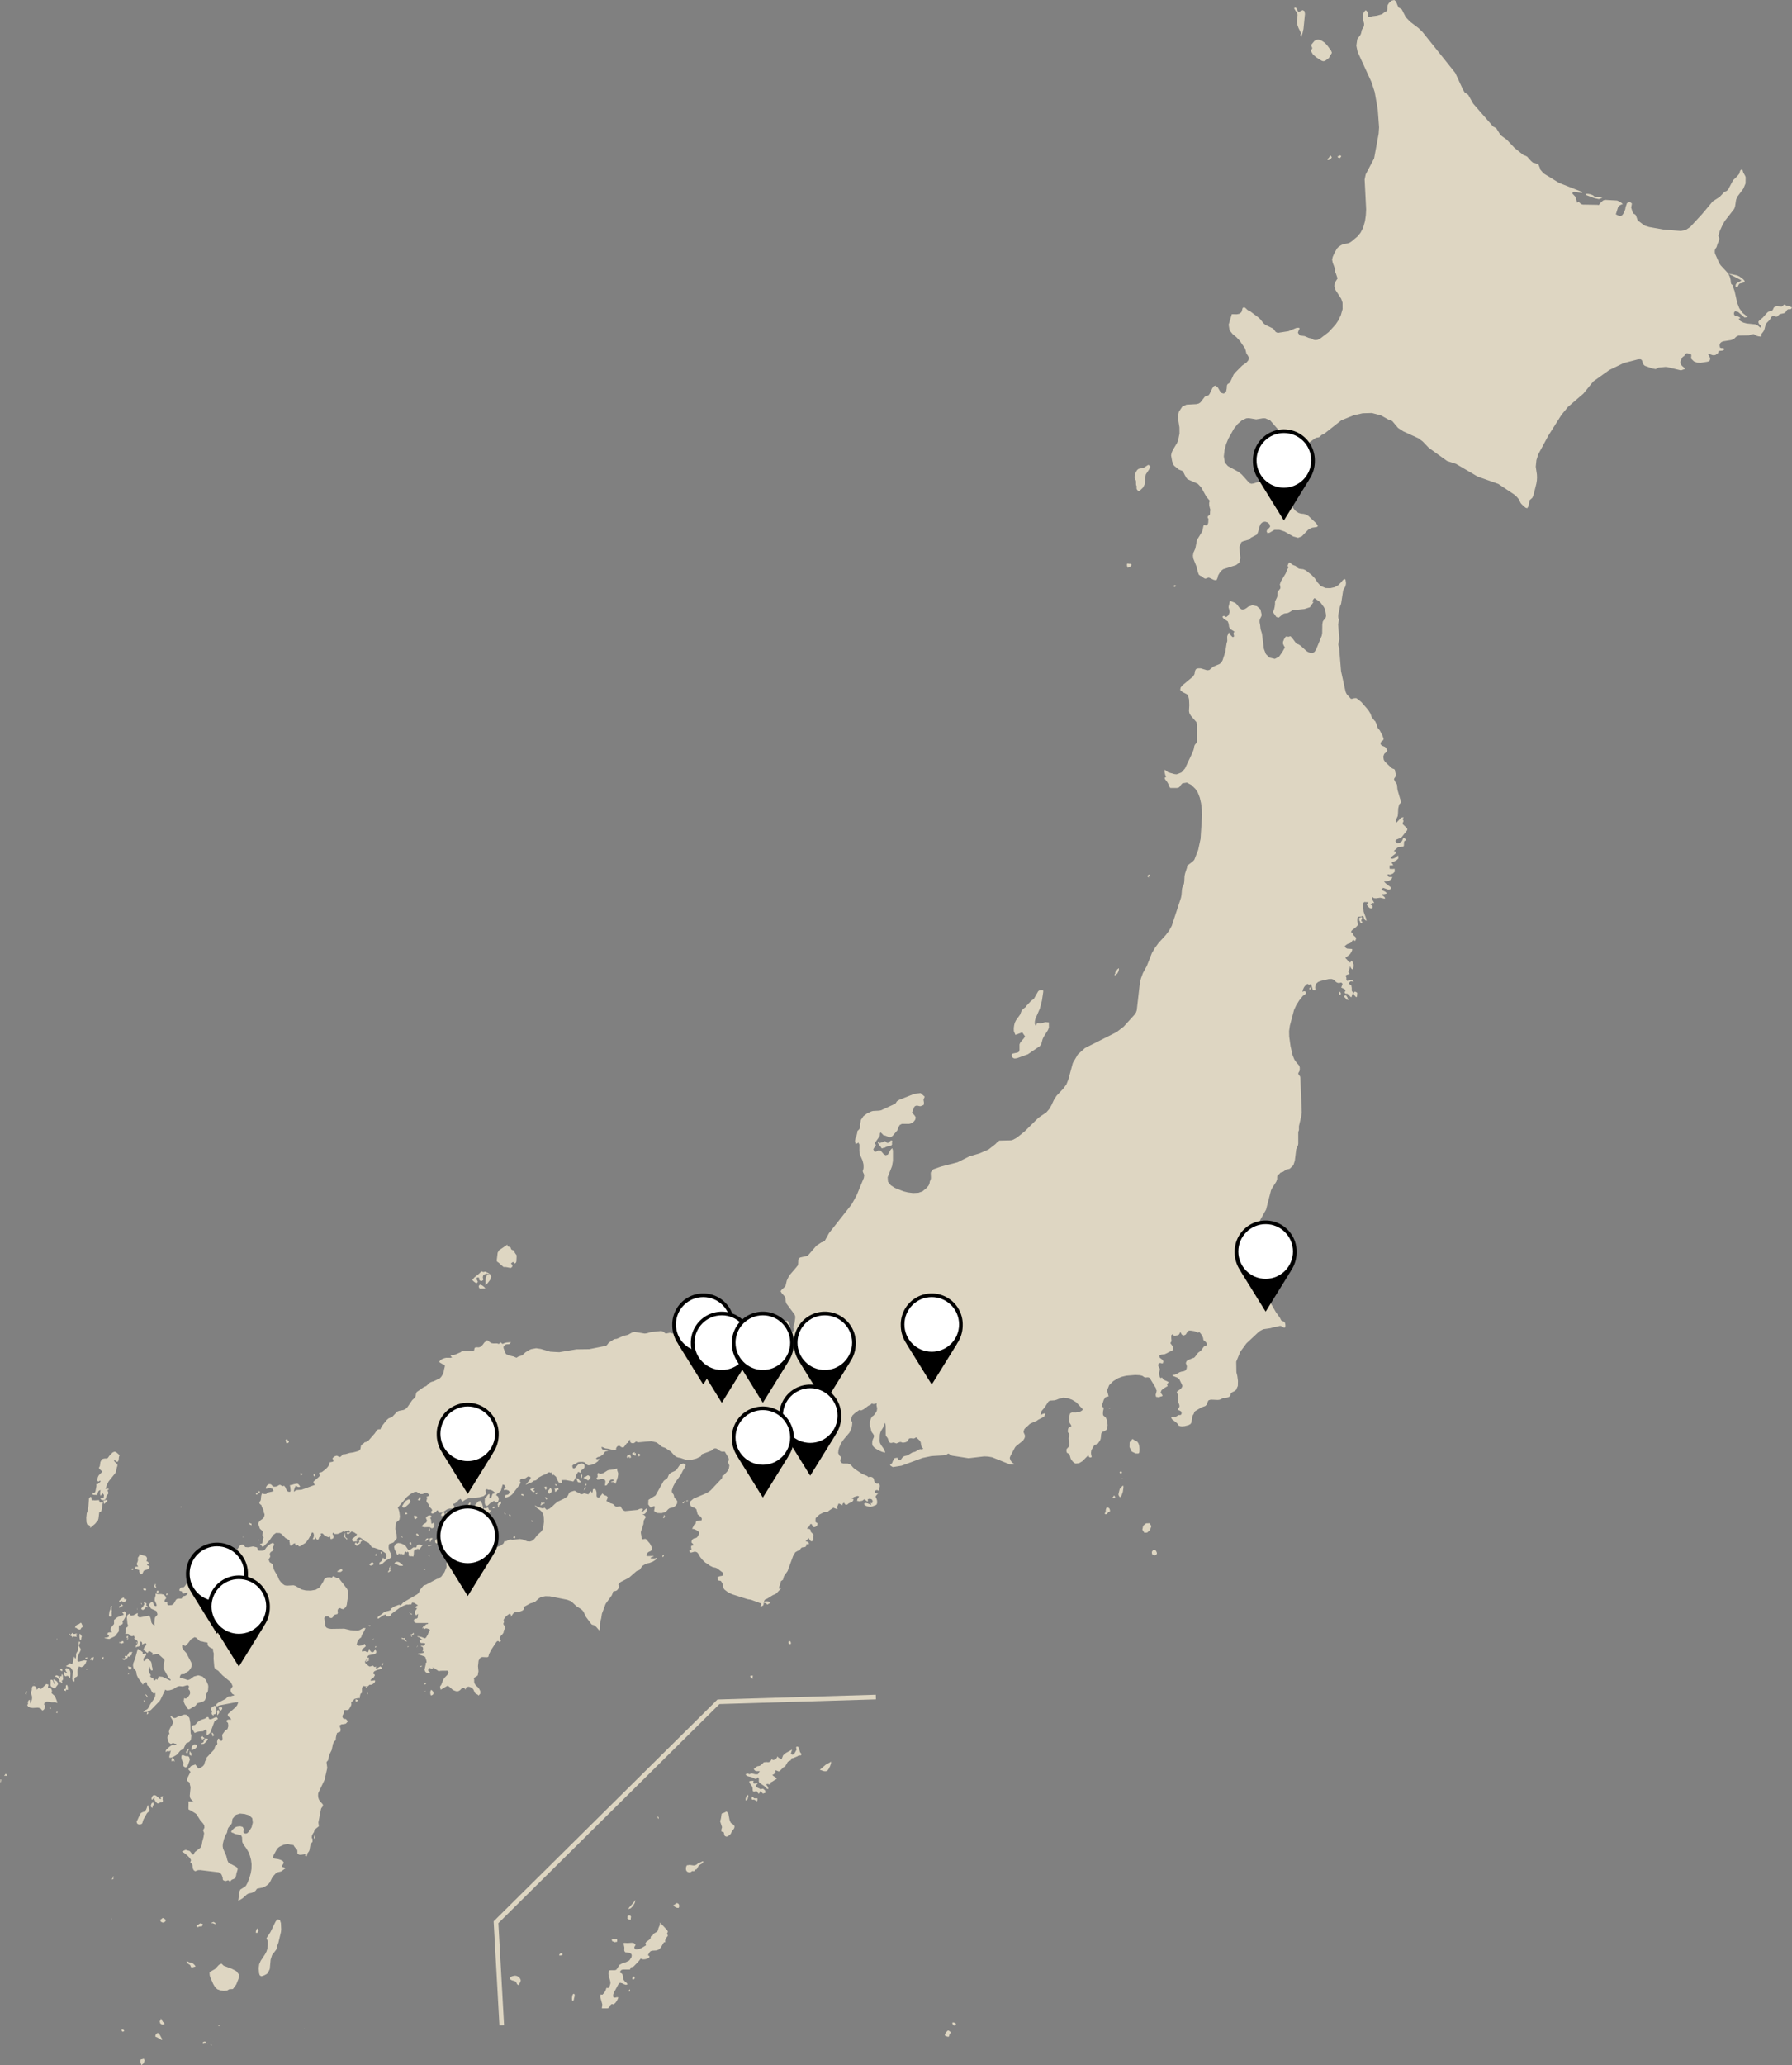 <svg xmlns="http://www.w3.org/2000/svg" width="386.364" height="444.964" viewBox="0 0 386.364 444.964">
  <rect x="0" y="0" width="386.364" height="444.964" fill="#808080" stroke="none"/>
  <g id="グループ_387" data-name="グループ 387" transform="translate(-682 -5620)">
    <path id="パス_2008" data-name="パス 2008" d="M34.924,439.474v-.027l.108-.043-.136-.158-.613-1.091-.107-.065-.1-.029-.094-.007-.092.022-.232.189-.133.27-.038.239.108.111.267.094,1.017.592Zm-4.587,4.269-.07.306.027.337.191.578.495-.4.214-.592-.172-.388Zm-3.867-5.975.254-.094.069-.092-.1-.163-.16-.1-.172-.043-.149.014-.014.177.121.225Zm7.983-2.294-.037.118.027.086.053.036.013.2.135.133.2.135.226.063.255-.076.163-.135v-.028l-.071-.055-.022-.093-.245-.184-.257-.417-.063-.2-.11-.079-.094.023.069.189-.189.191ZM245.481,311.047l-.268-.416-.432-.225-.387-.214-.211-.166-.623.727-.027,1.05.459.953.86.416.467.01.241-.051.1-.3.015-.67-.042-.592Zm1.624,17.184-.642.522-.163.849.429.657.617-.043.592-.551.309-.846-.416-.616Zm-5.127-8.039-.266.305-.2.187-.108.193-.239.935-.015.324.306.5.351-.381.283-.817.119-.82v.066l.014-.1v-.054l-.026-.43Zm.242.187v-.014l-.014-.071Zm-.082,20.091v-.014l-.066-.014Zm7.077-6.347-.218-.167-.374.02-.283.4.042.47.281.213.361.055.27-.1.132-.242.013-.163-.145-.36Zm-10.135-9.209-.323-.105-.241.119-.121.456.014.068v.133l-.042.186-.147.259-.028.158.188.1.284-.08.319-.416.231-.068.135-.136-.1-.459Zm2.28-7.691.269.353.31-.3-.254-.286Zm.727,1.37-.109-.042-.082.056.056.1Zm-1.921,3.662-.069.042v.069l-.037.093-.175.159v.173l.149-.077.175.077.255-.2-.177-.284ZM18.709,357.4l.139-.2-.139-.122-.051.037-.07.071-.147-.015-.05.163.063.07Zm-.037,2.387.093-.066.055-.138-.232.082Zm9.083.723-.147.121.015.149.2-.07Zm-20.267,2.1-.134-.027-.038.129.065.082Zm24.121,2.911.148.2.121-.05-.121-.226L31.6,365.2l-.284-.161.113.268.077.013.042.079v.051Zm-.374,1.2.014-.3-.2-.091-.079.142.134.136.069.175Zm-20.577,1.3.013.078.3.092.042-.128-.177-.149Zm1.436.966.214.12h.07l.013-.325-.11.029Zm19.8.281.083-.118.014-.125-.014-.051-.176-.042-.107.042-.042.494.135-.156ZM45.8,374.1l.107.039.042-.094.12-.063.091-.148-.041-.1-.147-.023.028-.149-.186-.189-.069-.1-.107.177.094.338h.082v.094Zm-8.376,4.914.065-.014-.038-.056-.19-.228-.146.094-.121.241v.266l.014.176.107.015.225-.3.26.4.01-.136.013-.068-.065-.269ZM1.368,382.673l.2-.42-.254.038-.19-.038-.092.216-.135.068.107.093.2-.042Zm-1.219.789L0,383.488l.042.093.066.071L.07,383.8l-.056.093.056.134.065-.105.119.026-.063-.189.1-.338Zm67.718,12.1-.083-.062-.107.5.267.319-.055-.441ZM40.36,400.188l-.108-.029-.118.149v.1l.064.056.1-.082Zm-15.81,4.148h-.176l-.028.121-.021.055.021.063-.013.094-.077.012-.108.178.029.135.184-.094.134-.083-.052-.082v-.1ZM288.9,34.055l.3-.379-.218-.2-.211.047-.136.093-.255.055.12.305Zm-2.293-.245-.056.134-.105.111-.2.149-.04.267h.243l.415-.149.282-.456-.189-.218v-.157ZM247.788,188.734l.163-.082-.134-.187-.227.038-.148.2v.077l-.013.107.211.205.029-.042L247.64,189l.044-.149Zm45.879,9.81h-.094l-.068-.1.012-.212.056-.119.094-.215-.014-.218-.092-.1-.217.082-.171.05-.177.135.055.162.066.08-.066.055.025.2.11.12.145.389.186.119.109-.138.12-.157-.038-.083Zm-53.259,11.581h.042l.294-.253.135-.056.092-.187.176-.323.065-.24.027-.213-.014-.229-.146.041-.028.105-.134.054-.08.136-.121.241-.1.1-.029.065-.162.118.043.136-.028.17-.108.14-.041.078.014.12Zm42.037,2.661-.118.146-.079.058.171.249.1-.028.066-.321-.029-.254Zm10.135,1.059-.175-.069-.161-.079-.107-.07-.121.1-.229.3.284.5.36.359.178-.241-.029-.13-.027-.148.093-.286Zm-3.626-.191-.239.218.027.121-.065.174.107.228.36-.257-.12-.225Zm1.775,1.6-.139-.083-.05-.147-.054-.16-.121-.147-.029-.112-.267-.17-.094.068-.067-.026-.037.08-.07.169v.125l.107.042.1.051.146.2.163.231h.226l.161.121h.038v-.066l-.038-.055Zm-51.476,88.093-.131.08.023.049.163.056Zm-102.345,9.633-.051-.079-.191.053-.119.077-.148.056-.133.111.077.024.015.124.149.051.132.079.135.093.12.1H137l.07-.19-.028-.094.041-.062-.028-.242-.148.052-.094.023-.026.1-.029-.1.055-.075Zm.91.764.218-.148-.014-.214-.225-.132-.1-.042-.091.042-.066.077-.014.176.08.134.148.229Zm-2.64.055v.136l-.028.1.2.112.26-.23.093.064.065-.036.013.09-.093.056-.069.094.162-.056.219-.051.063-.105-.036-.142-.1-.048.015-.121-.015-.19-.093-.13-.093.13-.027.11h-.083l-.039-.083-.054.042-.028.106-.065-.082-.07-.051-.106-.029.015.162-.055.056Zm-70.054,3.932.083-.08-.055-.124-.052-.036-.111.028-.17-.19.022.606Zm2.848.175-.105-.255-.014-.145-.269.253.121.388Zm57.526.233.027-.286-.08-.16-.238.213.037.2.189.4Zm.981,1.757-.093-.231-.148.19v.282h.041Zm-6.536.227.148-.163-.041-.084-.173-.007-.1-.083-.107-.028.014.1.093.212Zm-2.245.17-.184.085-.163-.056.135.3.043.214.051.045.082.184.122-.229.063-.066.069-.121-.014-.083-.078.017.023-.2Zm8.391.2-.1.187-.093.471.211-.3.107-.037.042-.177.028-.238-.121-.07Zm-10.966.325h.069l.038-.041-.024-.1L115,320.6h-.2l-.042.125-.177.037-.013.042-.051.014-.043-.056-.148.148.283.3.226.213.121.084.258-.041.066-.121-.014-.177-.052.029-.054.027-.055-.042L115,321.2l.015-.2Zm4.431-.2.05.3.07.186-.028.148.028.167.12.008.162-.133.149-.19.133-.039.041-.055.159-.063.014-.084-.094-.175-.106-.025-.174-.106-.079.12-.135.08-.041.042h-.108l-.056-.085Zm-64.135,1.369.127-.148.2-.056.106-.051.218-.266-.069-.1-.079-.008-.028-.069-.148-.08.069.242-.162.118-.188.162-.335.08.213.311Zm60.4-.175.134-.156-.027-.086-.186.03-.282.174.147.213.135-.08Zm-3.183.443.135.028.189-.028-.065-.157-.218-.191-.226.025-.1.069.124.2.078-.034Zm-21.983.389-.135-.106-.148.1-.014.148-.041.091-.157.2-.121.056.052.079h.132l.149.084.069-.043.158.043-.023-.121.092-.243Zm26.886-.079.093.282.12.213.092.07.148-.283-.269-.229Zm30.346.856.078-.008.071.063.331-.12.042-.063-.28-.015Zm-.375.083-.231.2-.093-.071-.042.08.015.138.189.053h.029l.093-.093.055-.124.065-.039.013-.107.056-.056-.014-.049Zm-30.924.658.023.2.042.054.054-.069.135-.148.2-.121.041-.069.31.014-.043-.132.029-.029.051-.064v-.056l-.284.091-.183.112-.121-.324-.135-.027-.014.2.066.106-.106.105ZM39,324.577l-.063.3.184-.2Zm67.594.082-.133-.026-.186.065-.042.041.028.269.347-.051ZM95.66,325.8l-.214.137-.308.28-.028.229.041.242.148-.094.106.01.057.111H95.5l.133-.093.093-.018.013-.12.163-.241-.11-.267Zm13.315.508.056-.1-.07-.111-.028-.119-.049-.066-.083.027-.066.08v.093l.184.245Zm-21.664-.32v.243l.135-.025.11.122.291-.177-.078-.134-.2-.069ZM98.5,326.6l-.43-.387-.218.535.27.175Zm11.517-.212-.19-.037-.134.009.189.295.27-.065Zm33.111.119.015.148-.084.093-.091.071-.015.16.121.148.013-.041.107-.041.082-.08.066-.365-.162-.158Zm-53.366.19-.309-.175-.19.107.042.428.079.163.2.121.416-.362-.107-.309Zm24.913.875-.177.079.177.281.239-.189-.1-.041Zm-60.725.963.2.068.065.121.028-.31-.028-.106-.078-.015L53.9,328.2l-.157-.082.064.323Zm38.629,1.41.12-.309-.093-.377-.083.122-.076.147-.056.163.041.211Zm-18.333.486v.267l-.148.2-.093.105.093.042.148.162.119.056.093.148.176.129.079.2.216-.214-.281-.147-.227-.3.009-.309-.052-.3.094-.187Zm15.461.184.135.19.387.108.029-.093-.056-.149-.119-.14-.214-.12Zm-3.112.549.063.109.163.041-.042-.107-.134-.294Zm-34.134.043-.056-.176-.079.2.148.038Zm58.481-.191-.121.043-.174.148.055.134.17.107.083.014.08-.1.069-.025-.055-.2v-.14Zm-17.636.468-.232-.1-.319.079-.121.05.024.216.084.108-.084.15-.014.109.1.157.106-.157.148-.218.064-.1.069-.15Zm-1.586.594.042.07.055-.08.156-.042.041-.125.163-.051.093-.19.134-.148-.12-.028-.093-.036-.056.036-.106.028-.147.1-.092.118.034.229-.077.029Zm-15.033.3-.148.177v.238l.217.135.065.042.014.162.055-.056.186-.052.119-.04.269-.322.232-.107.065-.284.2-.227.148.01-.027-.1-.162-.258-.119.04-.055-.224-.052.128-.084.138-.037.107-.069.069-.162.093.1.066.051.2-.028.12-.149-.083-.183.042.014.19-.148.01-.121-.052-.07-.107.042-.083ZM55.8,331.8l-.069-.139-.079.379.065-.041Zm39.767.147-.12-.054-.119.147-.107.362.121.12.184-.148.1.014.079-.042-.027-.079V332.1Zm-7.26.519-.013.122.055.027.281.243.042-.04-.015-.306-.111-.245-.147.042Zm4.776.444-.076-.066-.176.056-.093.051-.295-.027-.094-.014-.1.07-.028.08.149.082.133.037.4-.159Zm2.958.361H95.9l-.069.168-.051.146h-.232l-.05-.018-.134.121-.125.259.175-.148.106.082-.022.3-.013.233-.028.129.1.12.08-.01.139-.12.144.05.1-.04.028-.092-.135-.056-.041-.092-.121-.149.121-.333.267-.056v-.323l.065-.13.056-.165-.135.027-.069-.01Zm-48.483.61.269.122-.071-.218-.1-.12-.028-.136-.255-.041.12.245Zm34.815.843-.079-.136-.013-.146-.08-.108-.134.136.065.216.121.157Zm-1.074.379-.036-.189-.042-.042-.013-.122-.108-.013-.027.283-.121-.029-.149-.012.056.132.44.12Zm61.624.062-.08-.026-.027.135.041.226.121-.051.092-.1.054-.113.015-.224-.111.013Zm-50.588-.013.121.028.119.227.055-.176-.23-.175Zm-47.621,2.457.106-.028.184.041v-.077l-.211-.148-.214-.027.037.361Zm38.95,1,.077.224.487-.387-.163-.312.107-.2-.014-.112-.078-.092.134-.227-.107-.014-.042.119-.055.122-.051.082-.055.079-.014.191.082.048-.093.246Zm-55.14-.368.176.028-.014-.094.052-.118L28.672,338l-.069-.079-.226.121.041.267Zm62.887-.107-.085.177.148-.042.149-.038.079-.042.014-.055-.079-.021h-.163Zm-47.867,3.132-.27-.472-.106.472-.069.2.148.162Zm-10.065.857.172-.092.012-.042v-.122l-.036-.027-.07-.038-.041-.118.041-.068.028-.3-.176.014-.013.148-.038.093-.07.062-.027.049.027.05-.027.078Zm-2.215.641.063-.007.044-.056.077-.084.1-.078-.162-.284-.282.056-.106-.056-.093.043-.028.144.093.148.149.083Zm2.631.509.292-.24.015-.121-.159-.211-.135.035-.111.122v.166l.014.227Zm1.943.324.083.149.185-.134v-.339l-.292.141.066.007Zm-5.259,1.9-.241-.1.255.366Zm-4.536.694.09-.079.069.028.065-.014.071-.027.027-.065.037-.071h.163l-.107-.107-.163-.062-.028-.1-.121-.026-.041.124-.142.212-.245.079-.015.337h.135l.014-.139Zm3.619.683-.077-.452-.016.079.031.1.013.009-.044.122Zm58.715.726.049-.416-.132.218Zm.346.349.093-.1-.093-.177-.148-.028-.163.056.245.131Zm-9.26,2.271.064.07.162.155.19-.1.027-.121-.23-.029-.163-.012Zm11.637.509-.055.107.176.041.077-.172.072-.149-.1-.118-.1-.07.041.171-.014.068Zm-1.975,1.058-.028.085-.065.063-.042.029-.132.12-.228.111-.134-.056-.119.085h.132l.093.089.028.056.027.121.015.121.093.066.093-.056-.066-.148.01-.094v-.054l.125-.054.119-.076.186-.07-.038-.282ZM17.233,353.34l.231.108.121-.775.107-.066-.107-.1-.042-.079-.148-.24-.226-.19-.041.388.028.615.063.084v.094ZM15.1,352.164l-.084-.177-.17.056-.014.3.174.018Zm12.521.613v-.252l-.159-.039-.1.079-.091.2.041.111.161.131.038.112-.163.134.028.119.227-.226v-.231l-.092-.157.055-.042Zm59.97.671.015-.148-.135.082-.162-.013-.094-.1.07-.148h.051l-.027-.136-.065-.068-.084.068-.133-.027-.065.042-.162-.028-.107-.12-.091.12.063.2.353-.018.092.111.043.184.035.056.191.065.324.139.037-.042-.134-.08Zm-75.215-.211-.084-.2-.051.083.038.121Zm68.064.083.159-.194-.014-.075-.173.12Zm-53.985.693.176.04v-.322l-.125-.133-.13.039-.149.015-.084.107-.173.043-.107.037-.173.016-.055.066.214.082.191.023.2.135Zm3.111-.134-.183-.04-.015.11.038.054.133.05ZM90,354.617l-.135.229.051.092.1-.241.121-.027Zm-9.117.391.013.028.246-.2L81,354.67l-.121.12Zm7.021-.07.269-.228-.346.043Zm-65.927,2.419.1.105.214.121.042-.565-.214.071Zm-1.722-.246-.091-.065-.19.15-.014-.2-.108.082-.212.177-.082.149-.108.183.029.092.225-.037.069.028.038.009-.066.122.08.07.135-.07.12-.1.1-.2-.069-.119.1-.2Zm58.672.649L78.9,358l.05.09.1-.008.079.029.176-.219.347-.147-.157-.108-.176-.014.028-.041.065-.15.119-.145.057-.106-.121-.025h-.148l-.083.065-.052.08-.055.131-.051.136.023.1L79,357.7Zm3.662.7-.013-.163-.213.178-.148.148.079.035.107.216.147-.162.055-.11-.014-.05Zm7.92.63-.028.056.2.019.295-.118-.084-.148Zm-62.173.373v-.242l-.214-.089-.1-.056-.065.027-.056-.013v.124l-.049-.049-.041.049.013.022-.093-.078.014-.162v-.042l-.055.042-.042.024-.042.138.177.495.351.136Zm-14.954.633.083-.322-.121-.107-.1-.093-.156.011-.083.1v.148l.055.106Zm78.092,2.859.163-.051.065.024.118-.08.044-.11-.311-.05Zm-77.431.94-.267.133-.028.245.105-.046.149.046.092.025.042.051.08-.011.041-.065-.041-.1.068-.135.24.066.148-.052-.013-.077-.042-.149.027-.176-.051-.266-.083-.26-.176-.08-.091.1-.052.277.038.324-.079.148Zm64.975-.472-.146-.01-.014.212.174.038.135-.093Zm12.564.981-.014.161.041.013.079-.082.055-.121-.041-.037Zm-85.85.443-.038-.175.214-.051-.176-.217-.156.2-.127.324.19.268Zm73.448-.149-.055-.055-.014.177-.014.175.135.092.042-.05.041-.124-.055-.159Zm-2.229,1.547-.148-.121-.093.08-.1.054.049.043.014.035-.041.11.082.094-.027.066.162.013.134-.042-.069.042-.014.1h.042l.121-.232.173-.212h-.2ZM47.381,368.7l.227-.119.3-.338-.015-.359-.281-.029-.2-.037-.189.066-.064.183.077.054-.041.066.028.056-.015.07.072.041.119-.041-.014.162Zm-3.675,5.408H43.65l-.052-.027-.014.017-.041.039-.052.161-.148-.042-.118.162.277.174.11-.041.038.041.041.042-.176.029.014.157.1-.009.036.037.175-.2.312-.12L44,374.457l-.042-.111-.148-.051-.049.041-.028-.069.014-.094Zm-3.333,2.914-.065.134-.069.149-.041.069-.105.107.069.2.064.013.1.1.135-.161.038-.162.069-.31.107-.134.091-.108-.008-.2-.162.184Zm.7.527-.08-.194h-.135l.038.2-.014.189-.106.192.245.3.065-.134v.148l.042.148.17-.4-.064-.037-.013-.1.041-.1Zm-7.934,11.046v-.121l-.119-.083-.078.029-.2.054-.121.239-.1.279.027.167.022.211.1.038.2.139.041-.19.043-.05-.084-.085v-.145l.1-.085.129-.024.148-.1-.121-.094Zm12.753,25.795.523.216.083-.118-.11-.191-.135-.051-.212-.138-.177.069-.213.069-.014.093-.175-.042.07.135.156-.056Zm-2.443.1-.148-.112-.148.07-.2.09-.283.246-.143-.045-.083.148-.079.147-.014.027.135.069.184.122.1.069.014-.218.241.027.267-.069.2.029.242-.323-.1-.277Zm12.118.961-.133.148-.241.24.028.148-.069.219-.014.239h.083l.148.013.135.042.226-.564-.079-.121ZM253.334,126.44l.164-.148.022-.176h-.064l-.2-.056-.148.094-.065.138.077.129.071.055ZM61.813,310.979l.183-.036.177-.084.093-.129.013-.192-.079-.1h-.12L62,310.406v-.082l.043-.108-.056-.051-.268-.041-.158.19.172.587Zm64.9,7.975.157.026.416-.564.042-.255-.05-.021-.148-.02-.269-.239-.246.066-.387.257-.185.026-.175.122-.042.064.069.071.211.106.419.2Zm-1.666.137-.442-.54-.122.042-.189-.093-.023.149.291.665.2.082h.212l.1.029.212-.176.015-.056-.121-.022Zm-102.559,4.95.628-.573.041-.2-.174-.119-.149.064-.079.055-.176-.026-.16.055-.079.12-.028.091.093.46Zm85.553-.064-.014-.325-.149-.176-.118.084-.121.065-.3.416-.028.162.042.1.041.466.149.015.065-.163-.051-.145.038-.136Zm-3.811,1.693h.147l.334.277.444-.108.121.228h.19l.212-.417.218-.174.065-.092-.163.026h-.148l-.107-.026-.121-.08-.077-.163-.042-.213-.121-.082-.536.162-.217-.051-.108.011-.049.173.008.2-.17.256Zm-4.912.453-.1.065-.3.1-.259.267-.08.242-.013.174.082.134.173.065.62-.175.36-.292.106-.337-.213-.158-.042-.124L99.6,326l-.113.029-.091.064ZM46,334.132l.281-.224.108-.4-.27-.054-.346.068-.149.107.093.284Zm34.014,2.61-.4.32.105.162.176.107.291-.051.324-.167.056-.249-.3-.26Zm-6.5,1.934.267-.218.07-.134-.1-.136-.121-.04-.1-.036h-.108l-.217.2-.254.069-.214.159-.027.118.4.07Zm92.094,6.381-.593-.035-.189.161-.042.213.1.028.122-.013.2.082.189.241h.054l.525-.3.063-.111.055-.131-.076-.055ZM30.831,346.89l.214-.109.083-.122.093-.014.055-.051.036-.148.1-.121.105-.026.241.062.2-.036.013-.1-.19-.135-.241-.187-.014-.082.027-.092.052-.068v-.072l-.038-.09-.069-.08-.346-.217-.083.054-.051.112.134.242-.015.064-.366.578-.225.2-.107.162.135.2Zm-6.711-.834L24.056,346l-.148.134-.07.239-.014.242-.027.148-.185.415-.121.836.08.307.322.01.214-.12-.041-.765.054-.28-.013-.214-.051-.12v-.12l.01-.148-.024-.148.093-.241Zm-8.7,6.44.05.041.071.176.105.078.135-.078.079-.125.365.07.306-.014.027-.093-.037-.065-.11-.07-.08-.12.041-.1.094-.056.12-.014.042-.1-.245-.051L16,352.08l-.108-.01-.3-.245-.063.055-.108.2-.1.014-.094.105-.078.148.093.122Zm11.638,4.31h-.139l-.038.079.014.124.079.08.069.041-.013.066-.176.106-.056.078-.36-.036-.079.036.065.068.041.079.163.111.253.028.121-.111.079-.107.281-.146.121-.12.055-.164-.027-.106.43.042.069-.112.334-.249.069-.176.022-.11-.049-.065v-.064l.119-.1.041-.121-.133-.028-.149.055-.323-.068-.056.068-.022.094-.162.148-.311.577-.134.056Zm19.888,11.676-.12.118-.042.1.042.35.013.535.107-.08.309-.439v-.337l-.146-.281Zm-3.006,7.252.522-.435.339-.508-.028-.16-.2-.027-.149-.056-.16.027-.241.242-.111.351-.024.226-.416.2-.111.028-.093.113.028.036ZM344.71,42.9l.793-.282-.415-.121h-1.005l-.337-.189-.32-.255-.5-.19-.51-.091H342l-.079.229,1.823.686ZM104.735,275.317l-.051.821v.789l.453-.452.522-.684.27-.725-.307-.552-.62.186Zm.887-.8-.62-.379-.065.149.065.23ZM86.224,336.7l-.387-.173-.391-.014-.295.176-.148.361.352-.056.706.352.46.063.35-.063.024-.092-.481-.354ZM356.1,48.927h-.148l.012.013Zm18.4,12.038-.245.283-.08.467.229.147.307-.147.149-.362.176-.231.847-.222.267-.166-.056-.3-.351-.348-.722-.524-.548-.239-1.87-.388,2.874,1.475-.291.225ZM103.944,276.955l-.471-.157-.256.291.014.191.069.183.107.149.149.055.817-.04.311.04-.273-.35ZM41.92,423.354l-.418-.378-.606-.121-.481-.225-.176-.014.056.174.092.148.108.136.11.077.305.189.121.121.055.172.121.245.295.022.629-.169-.01-.122ZM24.028,413.54l.092-.092-.064-.093-.055.037ZM243.173,122.334l.629-.325.163-.266-.066-.178-.125-.077h-.388l-.158-.071-.177.015-.082.162v.211l.1.408ZM35.744,413.851l-.027-.217-.27-.2-.146-.107-.163-.063-.144.049-.216.2-.176.084-.093.107.135.217.013.106.041.051.334.166H35.3l.246-.149ZM88.32,323.116l-.227-.056-.309.162-.352.218-.27.347-.425.686.009.237.26.165.375-.136.642-.564.43-.458.013-.119-.027-.255Zm11.6,2.554h.429l.508-.125.246-.227.051-.3.2-.51.079-.6-.079-.242-.161.171-.283.38-.239.176-.255-.019-.634.3-.066.027-.176.121-.076.322.161.352Zm-5.371,6.761.309-.3.014-.256.042-.12.093-.125.027-.155.042-.3V330.9l-.069-.07-.108.167-.253.24-.148.094-.093.037-.16.118-.232.232-.2.3.041.351.255.172ZM46.64,367.77l-.142-.146-.218-.1-.176.077-.184.148-.069.051-.014-.1-.065.009-.325.527.015.172.189.136.08.2-.108.335.055.31.27.216.134.094-.069-.259.174-.065.3-.084.121-.278.063-.429-.028-.282-.132-.164.069-.159Zm-31.483-7.554-.084-.229-.079-.215-.243-.2-.39-.139-.161.019v.079l-.051.069-.069.079v.093l.069.105.028.161.106.165.133.133.028.118-.1.015-.416-.212h-.17l-.014.226.077.417.042.049.092.07.084.135.107.042.323-.107.214.037.162.163.077.051v.231h.148l.084-.2.037-.858-.014-.077ZM12.094,361.3l.136.056.31.359.133.094.106.093.08.148v.138l-.08.092.052.066.2.027.133.111.056.222h.106l.093-.222-.041-.175-.066-.092.042-.125.173-.069.083-.279-.056-.564-.052-.3-.055-.063-.093-.1-.069.107-.028.286-.106.121-.189-.112-.052.07.066.317-.12-.036-.333-.388-.4-.12-.23.213.069.176ZM192.4,245.911l-.148-.2-.311.121-.238.295-.178.11-.213.038-.215-.157-.173-.177-.175-.056-.147.042-.162.121-.2.079-.2.014-.149.07-.134.106-.108-.068-.09-.2-.178-.1-.133.2.226.443.43.537.191.3.078.008.351-.119.213-.011.282-.175.4-.148.4-.029.361-.156.161-.217-.027-.239.014-.228Zm-73.851,75.863.148-.118.163-.122.118-.2-.029-.352-.2-.3-.163-.028-.07.15-.291.352-.082.319.162.308.174.08Zm-21.716,4.9.176-.015.12.085.014.169.05.042.162-.063.19-.125.121-.27-.148-.308-.361-.213-.218-.056-.429-.107-.306.079-.139.269.189.231Zm-3.571,37.663-.094-.082L93.1,364.2l-.132-.1-.107.149-.093.309.014.324.065.339.135.1.308-.15.163-.184.014-.213-.069-.232ZM25.651,345.127l.2.027.1-.027.051-.118.174-.052.284.128.336.055.293-.131.19-.27-.071-.2-.388.05-.024-.149-.069-.19-.216-.009-.376.249-.4.394ZM102.532,276.4l.3.051.2-.278-.246-.479-.065-.3.227-.139.217.02.106.034.042.149v.257l.065.118.163.124.2.065.189-.041.242-.17.028-.168-.065-.2-.041-.283.133-.482.32-.118.322-.1.069-.189-.069-.251-.295-.019-.374.083-.4-.16-.536.536-.994.79-.445.556.366.346ZM32.011,389.261l-.157-.4-.148.523-.2.524-.308.4-.481.161-.339.185-.281.457-.453,1.023-.176.254.013.32.163.286.3.12.5-.055.214-.176.267-.831.768-1.37.228-.213.294-.2-.027-.467Zm53.826-56.793-.537.218-.335.613.144.638.337.585.177.527.227-.133.107-.1.1-.13.163.2.246-.107.387.136.283-.029.077-.19.07-.268.135-.148.3.233.163-.2.218.212.009.245-.009.255.078.231.191.074.481-.01.253.092.07-.268.051-.267.027-.644.083-.2.215-.143.536-.167.226.085.176-.029.47-.642.256-.27-.353.015-.573-.071-.267.056-.135.108-.055.283-.135.17-.119.028-.338-.05-.135.022-.467.351-.281.165-.311.019-.619-.894-.412-.278-.579-.246Zm5.474-4.051-.416.458.515.2,1.191-.037.509.276.325-.12.241-.627-.071-.509-.572.28-.055-.346-.014-.325-.055-.308-.187-.31.163-.039.065-.1.014-.118.069-.107-.176-.162-.256-.015-.28.066-.284.19-.218.282.284.674-.267.391Zm11.318-3.235-.364.108-.135.12-.183.537.2.176.889-.176.671-.24.389-.4.078-.523-.242-.817-.324-.594-.439.106-.471.488-.416.535.2.013.17.093.107.176-.024.269ZM30.027,338.3l-.013.256.079.322.146.269.246.078.228-.174.294-.617.305-.134.552-.148.35-.333v-.366l-.508-.225v-.177l.12-.038.2-.1.122-.041-.107-.174-.133-.146-.176-.124-.186-.093.106-.175.042-.148v-.332l-.2-.352-1.461-.44v.254l-.027.135-.2.226-.083.191.028.429-.028.212-.212.556.014.291.2.225v.191l-.212-.042-.232.02-.148.12v.25l.135.14Zm-2.794,9.342-.374-.47-.177.092-.281.083v.205l.135.077.055.079.042.094.077.109-1.433.564-.7.592.014.834-.684.855-.07.416.3.537h-.509l-.255.051-.16.112-.028.241.1.158.162.136.079.093-.148.217-.319.092-.352.051-.254.1,1.087.2,1.222-.588.858-1.08.014-1.242.362-.1.338-.158.171-.266-.107-.367.337-.412.362-.647Zm-8.8,10.82.254-.634-.457-.093-1.263.311-.255-.134.055-.768.078-.36.122-.363.4-.767.041-.268-.069-.214-.253-.378-.08-.213.066-.268.174-.256.041-.2-.281-.189-.134,1.059-.029.847-.373.614-.07.268v.526l-.134.468-.065-.133-.175-.255-.065-.148-.121.521-.1.7-.211.459-.488-.231-.332.349-.19.109-.226.078v.167l.776.155.2.122.438.7.084.015-.176,1.087-.042.606.149.453.241.163.083-.211v-.34l.041-.24.2-.186.148-.055.12-.054.148-.242.013-.174-.028-.62.015-.27.041-.249.255-.657.564.155.481-.253ZM283.052,11.693l.708.642,1.185.75.346.11.374-.063.8-.594.132-.147.134-.418.269-.295.161-.324-.188-.454L286.2,9.838l-.54-.6-.72-.485-.727-.242-.509.136-.282.148-.777.924.079.135.121.308.1.2-.319.6Zm-3.287-8.512-.165,1.5.109.657.255.7.564,1.117-.135.253-.014.176.149.43.309-.887.2-.9.322-3.224-.092-.578-.365-.24-.387.135-.335.2-.3-.013-.3-.578-.07-.147-.093-.12-.118-.051-.135.037L279,1.785l.657,1.05Zm-34.89,100.305.056.254v.606l.054.255.109.267-.071.333.135.324.229.241.216.1.846-.821.332-.646.084-.685.028-.723.148-.776.733-1.1.232-.606-.352-.348-.225.08-.648.438-.255.111-.252.037-.482.14-.255.027-.336.242-.3.471-.211.559-.085.551.056.295ZM39.584,379.8l-.121.439.149.365.318.2.406-.092.135-.269.387-1.045.08-.309-.162-.508-.24-.19h-.508l-.471-.2-.242-.038-.177.135-.037.373.08.459.19.43Zm89.017-61.34.2.374.351-.028.417-.129.416-.027.429.225.122.283-.1.952.4-.093.259-.379.242-.453.307-.337.482-.107.191.175-.1.229-.426.069v.155l.32-.034.282.048.2.136.107.241.481-1.436.121-.767-.08-.333-.106-.283-.057-.239.094-.246h-.3l-.768.2-.791.082-.269.08-.937.587-.553.168-.627-.2-.1.295.042.334-.014.282ZM103.5,327.1l-.121.136-.065.345v.474l.242.183.373-.169,1.088-1.117.161-.281-.055-.121-.121.024-.226-.024-.147-.149-.108-.187-.364-.149-.494.112-.149.346.176.4.05.214-.107-.029Zm-87.071,23.65.149.121.239.174.352.071.185-.03.148-.293.338-.272.014-.2-.148-.214-.176-.407-.162-.036-.334.266-.2.065-.319.149-.3.377-.028.243.108-.041Zm-5.421,12.659.172.079.4.255.2.042.148-.056.281-.432.269-.318.028-.191-.121-.332-.069-.11-.176-.149-.523-.36-.121.065.083.259.094.24.055.213.024.092.014.069-.028.079-.079-.066-.08-.155-.069-.3-.146-.3-.228-.121-.2.025-.051.176.023.215-.023.815ZM41.3,376.765l-.008.267.091.069.191-.11.2-.052.226-.1.246-.217.213-.256.069-.147L42.391,376l-.366-.175-.254.083-.028.092-.051.051-.135.029-.118.134-.1.268Zm-7.783,11.474.1.066.121.069.161.176.307.028.295-.2.217-.023.2-.019.162-.17.055-.176-.013-.078-.056-.111-.014-.16.042-.174-.055-.161.027-.108.107-.11-.107-.038-.336.056-.107.148.1.249-.069.167-.176-.07-.828-.7-.43-.132-.3.169-.191.287-.055.277v.167l.083.093.163-.042.17-.254.245-.112.066.069-.149.107.014.2.148.2.083.17ZM20.643,322.1l.323.038.093-.4.111-.346.2-.231.338-.106-.1.31-.038.324.024.318.112.3.4-.591.307.4-.066.6-.778-.027.256.466.453.111.444-.19.2-.495.051-.282.133-.188.148-.148.111-.187-.028-.259-.11-.24v-.226l.3-.2-.172-.084-.174-.027-.176.042-.228.069.256-.916.4-.75,1.383-1.721.16-.253.228-1.06.069-.162.065-.338-.227-.333-.35-.322-.215-.279.2-.07.23.145.213.175.149.029.24-.335.069-.753.149-.361-.634-.551-.214-.133-.118-.043-.121-.028-.121.028-.259.12-.119.042-.037.1-.5.467-.444.615-.24.083-.454.01-.379.084-.3.267-.214.431-.121.873-.105.159-.071.138.043.249.606.555v.158l-.712.726-.191.389-.093.428.028.391.173.147.363-.24.136.2-.607.546-.093.028-.1-.038h-.079l-.042.092.014.361-.213,1.128-.2.388-.36-.148-.079.417.277.111ZM18.82,328.51l.254.069.227.119.135.2v.323l1.059-.883.647-.789.028-.141.066-.2.161-1.342.05-.056.26-.077.078-.041.08-.135.308-1.786.07-.2-.177.046-.359.131-.136.013-.11-.122-.079-.337-.056-.078-.938.056-.36-.056-.148.16-.093-.012-.028-.24-.015-.2-.041-.2-.049-.164-.086-.078-.374.3-.162,2.028-.132.684-.2.578-.1.938.042.972Zm128.5-13.165-.5.122-.337.3-.6.889-.366.281-.86.39-.377.322-.132.242-.186.458-.135.2-.174.148-.4.255-.176.162-1.742,3.111-1.532.955-.042.98.513.684.764-.347.149.172-.163.914.644.416.965.04.834-.252.308-.268.256-.295.336-.258.536-.108.363-.121.388-.3.3-.417.092-.458-.156-.331-.5-.551-.1-.467-.069-.2-.308-.4-.069-.31.029-.229.255-.781.485-.912,1.179-1.622.468-.939.125-.162.241-.429.189-.432-.042-.323ZM218.353,227.9l.218.131.242.042.481-.07,2.321-.842L224.2,225.4l.3-.415.283-1.063.241-.519.931-1.48.2-.524-.015-1.1-.75-.07-1.021.288-.775-.084-.178.481-.185.018-.125-.34.014-.548.12-.527.959-2.212.439-1.677.28-1.855.015-.306-.134-.134-.537.021-.252.086-.191.174-.911,1.594-.577.42-1.006,1.058-.188.295-.418.311-.429.388-.334.9-.915,1.272-.254.524-.134.554-.08.574.015.656.331.824,1.477-.542.607.862-.256.415-.711.819-.228.472v1.248l-.11.346-.256.173-1.058.229-.189.107-.065.3.065.28ZM107.421,271.989l1.045.925.135.1h.5l.888.174h.163l.253-.2.079-.253-.065-.255-.267-.2.183-.194.205-.145.2.015.163.324.3-.166.133-.28.057-1.36-.325-.452-.082-.134-.094-.255-.121-.162-.118-.077-.283-.1-.135-.106-.063-.121-.069-.242-.07-.1-.2-.069-.24-.049-.161-.122-.028-.318-1.827,1.229-.283.529-.2,1.687.105.267ZM45.114,370.432l-.083-.165-.051-.187-.133-.12h-.19l-.457.335-.819.267-.32.161-.5.365-.44.51-.188.106-.324.051-.135.055-.121.149-.013.36.2.388.438.685.515-.212.43-.093.883-.065.418-.315.239-.062.1.294-.014.564.014.3.079.129.685-.575.925-2.495.74-.495L46.738,370l-.365.042-.67.324-.4.078Zm-5.53,6.361.444-.995.106-.186.523-.2.2-.148.187-.233.1-.155.037-.2.07-.692-.042-.2-.051-.177-.055-.2-.07-2.2-.2-1.087-.641-.647-.46-.037-.428.131-.389.165-.578.148-.446.252-.29.053-.232-.078-.184-.148-.2-.133-.269-.014.481.817.127.508-.232.565-.311.446-.253.509-.121.508.135.416-.186.149-.135.188-.1.24-.022.3.1.578.255.482.375.231.487-.2.346.134.176.028.226.013-.253.269-.242.054L37.3,376l-.3.051-.444.3-.684.614-.093.167-.069.249v.122l.388-.213.231.041.241.014.267-.213-.336,1.352.028.24h.378l.55-.24.523-.308.307-.228.484-.629.19-.187.5-.246Zm-27.262-9.84.028-.09v-.029l-.079-.31-.406-1.007-.145-.173-.606-.536.107-.472-.162-.443-.332-.254-.376.077.013-.226.024-.2.041-.167.066-.119L10,362.832,8.858,363.92l-.629-.2-.066.14-.082.079L8.015,364l-.083.079-.105-.519-.376-.287-.4.02-.19.347v.484l-.042.158-.148.295-.036.136.015.148.049.119.069.106.051.12.07.26.027.277-.014.287-.041.249-.281.7-.028.157-.038-.227-.083-.563-.028-.106-.158.056-.146.2-.1.255-.052.2h.163l-.232.453.218.339.453.2.536.069,1.1-.069.527.147.425.486.269-.162.177-.232.1-.3.055-.381-.064-.094-.112-.049-.064-.134.08-.27.083-.119.184-.041.121-.107.189-.042,1.018.149.592-.014.281.036ZM60.36,413.729l-.467-.171-.149.092-.132.129-.232.326-1.087,2.228-.778,1.185-.065.185.093.183.134.191.065.2v.826l-.078.732-.2.639-.319.612-.926,1.39-.337.756-.107.84.079,1.064.149.479.309.2.332-.068.418-.17.4-.219.282-.24.416-.846.191-2.041.308-.966.911-1.194.134-.47.042-.284.269-.684.564-2.364.051-.521-.064-1.383ZM49.971,424.2l-1.757-.657-.443-.445-.567.258-.816.885-1.032.591-.176.027.013.524.042.324.08.277.646,1.489.412.7.471.446.606.222.764.125.726-.056.481-.291.8-.048.713-.975.5-1.25.1-.883-.564-.73ZM385.382,65.864l-.28-.041-.068-.039-.068-.069-.093-.069-.148-.037-.132.066-.284.307-.191.071-1.044-.071-.31.071-.282.176-.121.212-.078.213-.134.2-.3.158-.577.148-.267.218-.915,1.031-.843.726-.136.218.108.415.254.242.2.226-.12.374-.55-.467-.528-.253-1.863-.191-.725-.191-.645-.331-.388-.472.359-.121-.118-.213-.375-.188-.388-.092-.353-.135-.132-.31.042-.348.212-.24.646.158,1.383,1.193.7-.107-1.065-.828-.75-1.036-.455-1.165-.581-2.567-.28-.736-.108-.5-.333-.283-.069-.253-.065-.657-.162-.606-.239-.523-.284-.416-1.438-1.545-.309-.467-.911-2.04-.056-.241-.009-.388.065-.352.322-.458.2-.67.252-.574.136-.634-.212-.564.346-1.1.5-1.1.551-.993,2.014-2.579.189-.48.227-1.494.241-.629,1.317-1.758.482-1.137.027-1.346-.12-.32-.4-.711-.175-.607-.2-.014-.215.14-.091.156-.189.62-.445.537-.87.833-1.073,2.025-.367.324-.414.149-1.047,1.109-1.557,1-.255.346-1.97,2.35L364.4,48.927l-.954.627-1.045.218-3.758-.309-3.1-.552-.778-.24-.351-.176-.94-.726-.2-.119-.2-.218-.359-1.017-.191-.228-.333-.148-.218-.392-.282-.927.162-.869-.444-.35-.615.239-.31.89-.077.471-.2.522-.24.457-.232.307-.321.16-.322-.022-.713-.338.458-1.475.309-.407.4-.225.281-.07v-.094l-.4-.346-.752-.366-2.656-.148-.351.125-.376.291-.628.732-.176-.07-3.238-.054-.3-.094-.27-.2-.322-.337-.094.094-.231.132-.3-1.156-.131-.2-.526-.551-.107-.2.338-.227,1.8.227v-.213l-4.955-1.943-3.261-2-.189-.162-.606-.72-.014-.149-.376-.916-.254-.176-.95-.25-.4-.35-.844-.944-.349-.185-.443-.148-1.906-1.526L324.874,30.1l-1.34-.982-.928-1.488-.71-.394-4.284-4.925-1.059-1.879-.777-.536-.366-.62-1.65-3.57-7.031-8.779-.846-.833-1.9-1.447-.89-.94-.86-1.675-.359-.244-.31-.161-.214-.389-.374-.926L300.618,0l-.564.133-.564.481-.332.529-.042.322v.426l-.041.38-.145.156-.242.083-.751.566-1.088.3-1.034.131-.512.2h-.267l-.12-.306-.015-.415-.053-.338-.149-.254-.254-.2-.389.416-.185.509-.056.528.042.481.255.994-.027.509-.474.833-.065.281-.055.3-.106.332-.175.3-.439.55-.136.226-.2,1.388.271,1.322,2.992,6.528.7,2.159.655,3.733.284,3.839-.093,1.383-.98,5.329-1.813,3.436-.228,1.1.325,6.453-.07,1.277L294.3,47.65l-.4,1.409-.551,1.072-.684.834-1.246,1.045-.4.27-.427.16-.944.149-.509.241-.509.336-.373.376-.593,1.073-.323.741-.136.577.136.683.511,1.342-.069.565.2.277.4,1.2-.365.564-.268.523-.053.6.241.8,1.238,1.9.28.82.015,1.392-.38,1.317-.559,1.153-.594.888-1.487,1.61-1.681,1.29-.591.337-.292.066-.408.013L283.2,73.2l-.472-.278-.537-.11-.916-.391-.814-.105-.231-.078-.4-.537.177-.535.225-.409-.255-.148-.5.055-1.679.7-2.27.35-.305-.093-.218-.149-.317-.453-.233-.246-1.6-.755-.445-.36-.67-.86-.388-.37-1.891-1.415-.389-.158-.163-.12-.239-.24-.269-.231-.31-.027-.19.162-.078.294-.071.32-.12.268-.415.325-.537.11-1.1-.019-.671,2.258.19,1.213.672.826.831.685.736.792,1.064,1.557.157.416.163.7.322.472.228.445-.12.573-.4.482-.925.647-1.5,1.5-.354.439-.562,1.24-.32.564-.4.242-.162.3-.042.675-.147.713-.482.369-.458-.12-.333-.346-.5-.856-.5-.393-.373.125-.31.439-.565,1.172-.19.276-.17.14-.27.027-.244.073-.2.167-.923,1.192-.354.242-.521.133-2.146.121-.89.417-.734,1.1-.245,1.142.364,2.229.01,1.343-.277,1.353-.232.644-.923,1.532-.27.605-.107.574.214,1.192.225.726.246.324,1,.805.683.254.2.149.431.869.107.148.027.14.4.508,2.218.989.733.769,1.129,2.038.726.847-.135.444.015.564.133.566.148.467-.095.174-.015.487-.051.342-.218.138-.156.122-.083.146v.176l.148.249.014.178-.041.655-.066.269-.2.286-.17.039-.488-.056-.1.124-.255,1.209-1.143,1.868-.36,1.836-.416.924-.1.634.084.616.672,1.687.31,1.223.211.564.311.231.241.091.563.43.269.1.212-.049.379-.155.227-.014,1.044.495.538.083.23-.472.149-.6.333-.564.4-.473.336-.281,2.8-.9.692-.523.232-.972-.218-2.375.429-1.073.39-.188,1.169-.333.254-.191.214-.217,1.332-.707.24-.536.347-1.263.233-.523.416-.348.535-.1.538.177.4.373.135.525-.242.309-.349.27-.177.428.2.416.482-.135,1.006-.605h1.075l1.115.366,1.89,1.073,1.023.277.818-.332,1.342-1.384.389-.253.486-.205,1.03-.148.219-.24-.381-.564-1.673-1.582-.527-.323-.523-.121-.564-.055-.495-.143-.43-.255-.389-.337-1.46-1.934-.367-.374-.848-.58-.359-.374-1.059-1.5-.354-.819-1.31-.924-.46.211-.415.122-1.42.133-.848.282-.509.065-.4-.169-1.637-1.828-.712-.573-2.274-1.24-.655-.763-.228-1.343.162-1.354.334-1.277.484-1.179,1.208-2.159.806-1,.9-.782.954-.442.55-.039,1.585.27,1.45-.242.509.011,1.061.462,3.707,4.265.239,1.21.122.242.188.212.455.361.618.189.254.2-.055.324-.184.084-.874-.191-.092.122.1.267.2.282.145.161.267.135.284.027.266-.056.261-.106.344-.336,1.25-1.813.4-.44,1.708-1.235.24-.135.255-.079.267-.027.256-.092.444-.435.6-.278,3.654-2.878,2.7-1.1,1.92-.427,1.99-.055,2,.537,1.581.889.459.128.361.2,1.221,1.454,1.075.713,3.328,1.526.939.7,1.29,1.346L312,99.328l1.906.615,4.671,2.737,4.467,1.586,3.436,2.295.565.508.5.6.226.542.19.308.467.467.495.406.352.118.254-.4.269-1.328.593-.551.253-.606.6-2.414.109-.67.04-.615-.025-.675-.253-1.694.142-1.406.394-1.249,2.188-4.051,2.8-4.431,1.411-1.73,3.34-2.878,2.122-2.612,3.453-2.47,3.11-1.5,3.087-.8.5-.024.284.135.148.3.091.334.092.267.2.242.186.145,1.638.581.683.119.579-.318,1.707-.164,3.153.755.912-.315-.269-.305-.346-.284-.3-.336-.132-.424.063-.353.191-.444.228-.387.2-.162.149-.08.228-.388.161-.149.171-.055h.111l.135.042.254.013.417.135.063.339-.05.36.029.3.585.564.686.27.753.037,1.477-.241.309-.093.2-.2.084-.4-.11-.317-.427-.742,1.072.347.538-.021.522-.326.149-.239.042-.2.063-.122.846-.093.213-.119.2-.268-.361-.149h-.366l-.281-.119-.08-.538.149-.415.282-.247.348-.132,1.693-.268.615-.24.485-.473.482-.253,2.255-.052.685-.219.374-.051.58.363.443.119.453.055.254-.084-.3-.183.629-.805.149-.246.121-.347.188-.754.134-.319.173-.239.591-.592.188-.311.135-.268.175-.19.32-.077.643.133.246-.064.333-.367.2-.133.854-.186.284-.138.392-.575.241-.138h.482l.189-.12.136-.267-.257-.159ZM82.265,359.275l-.12-.119-.163-.092-.91.545v-.129l-.014-.288.014-.128-.27.128-.16-.062-.12-.149-.135-.084-.212.055-.232.093-.24.043-.213-.107-.726-.63-.07-.309.444-.712.135-.418.134-.169.148-.1,1.143-.227.346-.16.1-.338-.232-.629-.253.493-.134.149-.205.079-.2-.037-.205-.149-.158-.231-.069-.3h-.133l-.043.282-.105.309-.176.157-.48-.276-.3.021-.253.08-.163-.051.014-.44.457-.336.363-.339-.228-.5-.564.34-.713.076-.457-.294.232-.819.439-.5.259-.157.106-.24.065-.269.1-.2.215-.31.5-1.044h-.468l-.792.438-.485.111-1.5-.082-1.354-.32-2.832.042-.537-.07-.429-.175-.282-.339-.217-1.729.148-.348.551-.068.229.092.186.167.218.12h.281l.2-.149.294-.47.19-.094.55-.148.08-.325-.066-.415.121-.374.4-.173.349.187.388.066.527-.454.186-.445.35-2.428-.07-.553-.211-.507L73.3,340.377l-.252-.417-.446.056-.444-.258-.373-.147-.256.349-.388-.118-.564.036-.5.2-.214.3-.134.352-.641,1.035-.283.349-.782.443-1.032.17-1.073-.035-.9-.214-1.34-.782-.39-.118-1.423.077-.483-.077-.388-.255-.457-.458-.361-.487-.31-.748-.685-1.18-.225-.513-.084-.694-.051-.2-.662-.425-.106-.2-.066-.259-.1-.077v-.093l.245-.31.158-.3-.052-.178-.083-.183.042-.334.176-.267.43-.27.149-.2.008-.128-.134-.259-.009-.148.065-.158.2-.323.036-.176-.253-.347-.55.243-.566.441-.305.32-.337.473-.283.2-.36.056h-.62l-.186-.125-.111-.239-.078-.256-.078-.11-.834-.2-1.085.19-.606-.058-.269-.4-.1-.093-.27-.027-.281.042-.176.078-.671,1-.471.38-.453.066-1.065-.092-.347.065-.134.125-.08.17-.187.217-.5.339-.245.007-.172-.184-.259.8-.119.2-.228.158-.162.091-.1.15-.042.323.416,1.064.028.587-.509.253-.366.111-.281.293-.291.347-.352.324-.848.444-.239.309.323.338.214-.269.387-.336.43-.27.338-.014.176.39-.1.6-.269.555-.346.24-.191.065-.211.259-.2.052H43.5l-.108.078-.093.138-.091.13-.149.018-.11-.069-.094-.12-.051-.105-.055-.07-.014-.052-.135-.324-.1-.063-.3-.083-.135-.114-.146-.277-.056-.578-.106-.245-.242-.157-.147.109-.2.415-.163.162-.149.091-.187.027-.256.014-.12.122-.578.782-.226.092-.217-.013-.215.04-.239.212-.121.227-.028.178.107.132.268.038.2.082.056.361.217.083.692-.174h.284l-.149.332-.253.232-.294.134-.28.042-.1.063-.186.352-.1.107h-.685l-.332.092-.217.228-.375.674-.253.277-.255.122-.685.044-.163-.068-.077-.161v-.4l-.1-.106-.419.057-.09-.043.013-.4.319-.349-.037-.326-.43-.494-.592-.135-.657.014-.578-.107.042.352-.191.685-.023.426.348.74.091.36-.2.162-.3-.149-.176-.311-.118-.322-.163-.143-.241.078-.226.189-.19.242-.041.216.429.709,1.158.524.239.673-.093.251-.217.193-.212.242-.093.4-.07.979.07.366-.295-.148-.246-.225-.158-.289-.119-.683-.148-.453-.232-.325-1.947.38-.333-.069-.176-.284.014-.6-.939.517-.522.082-.324-.429-.444.283-.121.507.121,1.32.111.336.009.173-.065.186-.148.109-.134.078-.092.071-.055.337-.014.628-.093.307h.578l.213.068.389.365.231.079.226-.028.162-.121.163.191.076.129-.013.166-.063.224.225.111.256.145.19.216.077.267-.064.3-.324.416-.056.361h.149l.146-.12.353-.038.186-.121.083-.188.091-.577.056-.228.186.12.092.135.042.184-.014.269.647-.321.108-.027.2.283-.135.268-.24.23-.121.214-.069.205-.08.211v.148l.218.065.523.431.162.1.212-.4.283.029.565.366-.084.4.323-.029.509-.158.445-.014,1.179,1.051.205.291-.093.644-.135.578-.014.551,1.152,2.081.443.362-.134.175-1.665-.806-.831-.082-.242.713-.162-.066-.064-.043-.084-.069-.171.246-.2.093-.162-.108-.063-.323-.176-.064-.338-.214-.213-.231.191-.12v-.085l-.38-.627-.038-.3.038-.961.176.221.106.315.133.269.218.1.148-.143-.013-.282-.135-.481-.111-.795-.17-.334-.311-.218-.481-.458-.43.565-.231.14-.121-.34.107-.4.471-.535.042-.312-.105-.133-.149.015-.134.07-.056.048-.078-.028-.177.042-.07-.014-.013-.068.028-.226-.015-.07-.438-.361-.62-.36-.592,2.158-.388.969-.052.5.121.519.135.176.211.218.19.254.08.333.028.31.083.268.184.4.255.406.551.709.252.5.219-.27.31-.226.281-.042.121.286.037.32.135.149.188.132.242.2.443.954.324.374.454-.079-.065.694-.282.606-.726,1.031-.459.847-.143.217-.258.185-.242.094-.213.138-.217.3.875-.056.74-.4,1.849-1.906.241-.351,1.008-2.137.325.176.536-.029.564-.147.4-.158.671-.43.241-.1.31-.086.749.086.938-.284.27.08.119.187-.008.135-.069.136-.042.169.042.191.1.148.149.124.069.589-.055.2-.176.287-.226.306-.255.24-.282.1-.3-.1-.1.749.281.648.346.481.1.255.321.309.429-.162.458-.323.536-.255.172-.177.139-.2.051-.163,1.423-.454.335-.266.16-.408.056-.671.065-.254.311-.48.077-.339.056-.819-.056-.349-.468-1.06-.723-.7-.9-.269-.939.242-.819.591-.485.19-.833-.284-.578-.11-.374-.222.217-.536.226-.111.55-.028.214-.12.218-.226.439-.255.161-.139.366-.509.2-.443.029-.418-.135-.425-1.044-2-.633-.7-.242-.455-.041-.647.7.285.6-.606.63-.845.775-.446.367.14.643.616.295.148.311.024.495.138.606.079.079.146-.014.228.1.3.148.189.473.339.092.05.106.013.125.029.12.093.038.133-.01.339.143.509-.036,1.136.147,1.723.173.47.646.361,1.018,1.073,1.692,1.383.283.509.037.175.084.106.042.112-.083.142-.242.34-.107.2-.042.175.069.284.145.3.246.26.3.132v.19l-.213.01-.188.041-.363.122-.332-.024-.259.127-.454.432-1.53.782-.39.3-.216.361.309.165.36-.174,3.613-.7h.593l-.259.642-.347.431-1.569,1.381-.124.214.083.325.494.4.19.346-.643-.01-.245.093-.185.269.375.36.08.675-.2.657-.471.279-.564.781-.107.2.084.725-.028.324-.218.282-.572-.564-.162.056-.177.508-.028.241.069.226-.041.246-.106.131-.282.189-.068.133-.214.657-1.61,1.73-.014.084.014.387-.042.083-.176.065-.077.11-.218.71-.078.175-.267.268-.474.319-.426.139-.675-.86-.924.334-.592.711.486.527-.672,1.342-.093.509.093.148.416.267.093.135.014.282.121.482.028.3-.163,1.7.093.471.2.311.606.634-.268-.138-.3-.051h-.633l.042.36-.028,1.15.055.246.346.135,1.022.62.3.227.834,1.313.627.725.228.4.042.487-.3.538.228.628-.131.86-.257.926-.148.841-.256.512-1.193.927-.361.605-.3-.258-.431-.537-.254-.1-.19-.029-.3-.118-.2-.02-.177.07-.577.3.47.281.657.525.579.585.254.463-.133.333-.028.185.1.085.155.063.121.162.07.2.065.578.1.346.186.268.267.149.592-.227.5-.015,3.958.482.4.2.255.361.212.606.013.361.107.174.337.159h.311l.254-.122.241-.008.283.306.388-.426.429-.175.361-.2.162-.523.068-.43.27-.9-.041-.322-.284-.242-.993-.551-.3-.105-.346-.218-.241-.509-.269-1.05-.661-1.471-.092-.537.027-.5.256-1.046.281-.74.36-.63.2-.9.162-.268.6-.7.1-.214.079-.655.07-.27.692-.833.917-.285,1,.1.994.295.633.606.121.935-.253,1.008-.5.818-.388.418-.214.1-.281.021-.3-.11-.083-.186.07-.686-.226-.443-.537-.139-.564.056-.338.083-.332.213-.472.431-.269.416.242.189.229.052.376.225,1.3.245.217.44.052,1.022.253.55.62.832.5.862.282.749.231.846.121.925-.014,1.009-.162.98-.3,1.032-.36.952-.388.727-.325.255-.873.55-.172.347-.282,2.044.375-.163.592-.365.869-.79.352-.212.748-.163.432-.187.374-.257.162-.254.176-.2,1.206-.23.362-.158.364-.216.348-.254.282-.269.241-.361.388-.795.2-.333.606-.648.36-.242.819-.2,1.022-.746-.675-.177-.159-.094-.013-.182.307-.486.082-.228-.19-.31-.453-.253-.54-.162-.941-.15-.184-.243.063-.39.755-1.351.255-.314.333-.249.833-.389.457-.12.443-.055.229.029.428.126.565.057.107.083.042.131.148.217.429.467.107.147.052.269-.014.435.111.185.347.175.415-.014.9-.161-.042.1-.014.07-.107.157.148.056.066.041.083.092.142-.119.056-.162.028-.186.078-.23.295-.4.108-.241.217-1.223.065-.186.282-.28.1-.147V396.3l-.041-.127-.084-.092-.051-.176.027-.311.093-.249.284-.5.063-.04.113-.431.253-.306.713-.577-.111-.792.55-2.858.07-.217.323-.431.064-.227-.077-.226-.594-.656-.212-.337-.138-.417-.052-.467.028-.487,1.384-2.9.574-2.554-.149-1.123v-.162l.323-.362.269-1.191.509-1.011.269-1.289.23-.523.176-.163.121-.07.065-.118.055-.6.16-.685.093-.232.177-.094.269-.054.226-.129.093-.352-.028-.254L73.2,371.8l.416-.26.486-.036.481-.12.43-.5-.388-.444-.135-.078-.373.013-.242-.3-.07-.323.39-.764-.093-.415.239-.125.509.019.311-.094.135-.166.388-.692.083-.288-.014-.2-.042-.08v-.041l.056-.119.106-.135.3-.241.2-.309.35-.122.564-.1h.093l.094.037.1-.037.037-.435.12-.467.071-.068.1-.051.094-.108.041-.212v-.732l.2-.545,1.032.13.415-.387.325.016.4-.176.347-.3.148-.351-.12-.147-.642.1-.283-.043.177-.3.184-.148.2-.092.186-.176.229-.426-.1-.189-.2-.1-.094-.186.27-.378.572-.276.657-.177.486-.056-.069-.185ZM141,335.8l-.713-.028v-.183l.191-.029.211-.12.191-.029v-.156l-1.235.036-.323-.176.35-.6.255-.163.3-.121.242-.19.107-.332-.065-.366-.388-.752-.875-.991-.269-.012-.3.068-.255-.028-.1-.31-.029-.346-.106-.557-.014-.249L138.2,330l.148-.482.134-.093.024-.387.218-.63.078-.768.1-.2.132-.2.215-.366-.149-.214-.175-.175-.2-.106-.242-.05.431-.111.142-.079.191-.19.079-.158.205-.563v-.176l-.215.008-.74.636-.4.1.347-.366.1-.226-.12-.139-.322-.008-.284.064-.456.216-2.654.255-.27-.092-.281-.231-.218-.278-.092-.218-.107-.175-.269-.023-.591.1-.324-.122-.468-.481-.281-.1-.268-.069-.875-.495.311-.764-.255-.315-.5-.172-.453-.375-.107.213-.484.578-.164.122-.374-.108-.093-.27v-.739l-.083-.333-.106-.287-.213-.155-.366.055-.049.238-.041.378-.135.161-.347-.417-.283.573-.147.19-.784-.2-.211.009-.338.149h-.2l-.241-.078-.267-.227-.409-.112-.333-.25-.2-.055-.213.027-.362.13-.191.029-.267.138-.217.32-.156.366-.191.267-.684.425-1.357.648-.6.481-.509.5-.672.536-.628.213-.4-.43-.378.148-.629-.148-.657-.269-.472-.268.31.458.348.269.364.225.361.31.268.362.191.36.105.459.041,1.143-.146,1.206-.164.487-.282.4-.754.675-.318.374-.241.338-.3.333-.364.27-.453.147-.551-.038-1.065-.407-.522-.092-1.624.174-.4-.054h-.135l-.255.054-.24.107-.2.135-.213.066-.24-.107-.273.606-.574.426-.685.267-.592.148-.347.028-.363-.028-.321-.093-.268-.184-.832-.768-.135-.149-.125-.776-.3-.7-1.545-2.415-.228-.162-.2-.042-.161-.076-.148-.27-.44.375-.268.134-.365.041v.173l.323.019.3.169.146.3-.083.319-.295.246-.643.242-.748.659-1.2.658-.374.481-.121.791-.055.833-.226.66-.657.268-.4.321-.12.781-.056.9-.19.72.028.8-.443,1.082-.685.951-.643.42-.334.082L91.8,341.486l-.366.1-.2.16-.634.763-.134.254-.158.417-.351.339-2.993,1.742-.591.647-.256-.138-.333.082-.38.16-.318.1-.727.458-.174.037-.028.07.258.148-.512.226-.966.232-.778.615-.471.3-.307.31.134.3,1.115-.75.564-.212v.4l.574.027.176-.027.213-.094.07-.105.056-.135.132-.189,1.689-1.246.781-.442.751-.3h.549l.177-.112.091.019.2.093.2-.445.4.056.889.563-.2.066-.172.107-.138.176-.077.2h.308v.19l-.38.484-.008.6.253.333.418-.347-.083.739-.037.163-.177.129-.366.044-.156.105-.121.295.079.258.2.186.3.065h2.5v.2l-.43.091-.255.269-.148.4-.093.487.311-.254.3-.037.353.1.4.191-.2.255-.267.753-.374.628-.065.1-.148.08-.232.042-.079-.042-.083-.1-.388-.143-.713-.162-.267.037.295.141.324.1.226.27.325.2-.19.027-.416.177.111.361.212.138.643.023.245.079-.055.19-.176.19-.093.092-.092.027-.5-.027v.162l.311.079.134.258v.361l-.134.375h.443l-.254.32-.431.071-.471.026-.332.146,1.419.51.218.107.254.781.05.4-.226.186.043.231-.27,1.195.172.4.3.245.365.063.374-.174-.121-.093-.187-.191-.135-.068.148-.546.267-.028.361.176.432.037-.3-.361.366.133.952.657.186.015.281-.066,1.532-.017.188.416-.2.418-.657.683-.311.485-.387,1.009-.284.4.149.693,1.369-.806.19-.049.4.294.616.561.322.165.432.149h.457l.388-.218.3-.318.333-.233.3.028.2.427.27-.575.481-.092.536.2.388.31.107.185.218.514.12.189.16.13.4.2.183.2.381-.433v-.5l-.232-.481-.291-.376-.432-.389-.174-.217-.148-.31-.056-.24v-.523l-.093-.309.862-.552.16-.9-.105-1.1.128-1.194.325-.573.416-.205,1.007.043.3-.056.093-.135.042-.225.09-.3.46-.9,1.138-1.717.24-.173.218.066.213.213.267-.279-.065-.166-.16-.183-.042-.284.244-.467.306-.295.267-.352.121-.6.042-.1.107-.071.1-.1.021-.189-.021-.127-.083-.092-.024-.128-.084-.191-.148-.175-.051-.218.144-.32-.093-.513.339-.535.508-.466.443-.3.149.107.149.082-.069.454.118-.052.4-.591.216-.2.186-.113.245-.049.347-.015.509-.083.55-.228L113,346.7l-.107-.425,1.446-.8.955-.268.884-.8.471-.3.939-.183.966.027,3.747.748.869.338,1.17,1.1.926.56.4.379.256.431.415.883,1.115,1.488.175.176.482.134.415.324.7.819.1-.352.037-.375.014-.8.055-.367.2-.749.148-.99.806-2.135,1.319-1.814.183-.454.1-.352.213-.094.309-.039.319-.147.245-.284.148-.36.025-.352-.135-.25.471-.527,1.812-.926,1.674-1.46.544-.2.147-.108.522-.782.778-.466.19-.069.564-.105.734-.293.63-.407.273-.479-.309.156Zm162.25-157.453-.108-.1-.632-.6-.08-.295.2-.481-.124-.176-.039-.158.051-.19.112-.269-.527.1-1.017,1.073-.12-.379.092-.4.3-.628.051-.43.068-1.265.163-.682.049-.135.26-.282.08-.212-.043-.228-.066-.191.029-.16-.07-.133-.521-1.773-.071-.359-.079-.889-.119-.256-.148-.188-.135-.228-.252-.522.062-.191.255-.36.111-.282-.041-.309-.094-.31-.119-.615-.188-.148-.241-.068-.247-.131-1.42-1.333-.281-.444-.106-.691.212-.6.415-.35.242-.346-.268-.6-.269-.215-.591-.241-.269-.226-.079-.27.107-.281.2-.242.211-.093.176-.336-.253-.726-.592-1.128-.4-.482-.147-.242-.065-.359-.056-.176-.324-.726-.134-.091-.549-.7-.108-.189-.2-.606-.5-.814-1.493-1.723-.993-.789-.119-.051-.453.025-.458.132-.218-.007-.869-.946-.2-.36-.106-.311-.953-4.331-.416-5-.19-.721.233-1.248-.256-3.091.186-1.073-.107-.231-.056-.222-.009-.259.009-.278.393-1.911.148-.291.094-.337.415-2.716.094-.24.293-.468.122-.294.082-.34.024-.331-.106-.713-.267-.108-.35.293-.336.435-.615.615-.8.429-.91.2-1-.028-1.073-.456-.712-.793-.572-.874-.684-.708-1.263-1-.523-.225-.819-.092-.271-.109-.215-.16-.176-.2-.184-.167-.241-.065-.5-.212-.373-.365-.31-.071-.284.648v.148l.162.094.014.175-.07.133-.183.283-.069.148-.256.7-1.115,1.85-.051.3-.111.149.125.723-.014.228-.551.7-.069.293-.027.62-.051.279-.444.916-.013.573-.066.563-.133.579-.245.587.74,1.05.495.148.965-.789.284-.111.683-.093.284-.12.777-.481,2.566-.268,1.166-.38.819-1.166h-.283l.068-.233.093-.211.136-.186.162-.175,1.03.713.323.3.685.925.269.574.177,1.063.014.306-.086.336-.1.173-.374.433-.135.214-.106.6-.027,1.9-.1.571-1.2,2.931-.36.549-.4.24-.508-.051-.429-.133-.395-.241-1.218-1.119-.5-.321-.444-.146-.939-1.249-.346-.36-.473.133-.294-.083-.256.041-.347.522-.23.564-.025.408.149.36.268.482-.6,1.064-.671.925-.889.468-1.167-.268-.766-.764-.427-1.114-.415-3.291-.3-.964-.1-.884-.119-.62V133.7l.07-.295.309-.628.079-.269-.267-1.2-.778-.7-.978-.2-.862.3-.415.324-.47.267-.5.043-.509-.348-.578-.767-.36-.323-.982-.391-.2.085-.133.683-.08.3-.042.311.108.3.133.683-.254.7-.481.389-.537-.283-.31.218.3.427.882.564.19.526.094.695.267.429.862.55-.191.381.137.657-.257.173-.157-.1-.259-.269-.24-.295-.176-.364-.145.216-.146.348-.1.245-.014.32.028.712-.15.526-.281,1.822-.574,1.786-.269.482-.394.35-1.339.55-.872.736-.47.069-1.4-.428h-.551l-.467.174-.2.4-.105.67-.3.509-2.28,1.9-.416.488-.083.549.472.4,1.044.55.256.5.133.538.057,1.248-.069,1.272.082.444.3.552,1.222,1.406.148.486v3.742l-.1.166-.424.537-.1.3-.106.6-.243.672-1.65,3.488-.754.844-1.031.394-.485-.046-1.315-.37-.79-.585-.041.42.159.682.191.5-.309.134.077.319.473.62.184.308.3.736.189.232h1.446l.4-.11.254-.251.2-.324.3-.311.968-.16.993.527.842.833.515.762.428,1.1.282,1.226.159,1.291.055,1.3-.325,5.073-.509,2.389-.845,2.138-.3.322-1.2.924-.077.466-.4,1.209-.122.564-.055,1.166-.077.556L255,191l-.145.471-.124,1.419-.105.539-1.985,6.038-.578,1.051-.7.934-1.6,1.749-.741,1.017-.671,1.143-1.1,2.779-.831,1.517-.432,1.18-.24,1.049-.656,5.774-.163.489-.375.535-2.294,2.528-1.518,1.168-6.819,3.439-1.528,1.367-1.087,1.852-.954,3.515-.415,1.062-.634.884-1.517,1.613-.589.936-.5,1.092-.494.842-.606.7-1.716,1.166-2.979,2.951-1.664,1.333-.821.442-.442.131-2.5.056-.346.229-.527.538-1.489,1.164-1.969.844-2.15.634-2.564,1.277-3.571.923-1.639.579-.509.6-.041.268.041.972-.041.291-.211.535-.043.3-.2.521-.444.528-.889.737-.882.308-1.128.058-1.152-.142-.918-.224-1.889-.756-.847-.546-.615-.768-.071-.98.941-2.377.2-1.166v-2.187l-.147-.522-.354.333-.572,1.036-.5.161-.429-.246-.657-.762-.432-.069-.453.26-.416.09-.28-.563.2-.348.255-.309.1-.3-.255-.359,1.087-1.532.037-.564.1-.225.229.131.443.468.429.094.737.323.443-.01.346-.245,1.025-1.193.224-.578.283-.574.472-.257h1.581l.4-.107.323-.148.27-.241.293-.375.136-.5-.218-.4-.6-.684.175-.346.256-.741.184-.255.31-.134.31.014.31.078.281.042.694-.281.069-.481-.106-.636.255-.683-.888-.764-1.328.157-3.275,1.3-.508.324-.231.387-.254.2-2.924,1.343-.379.077-1.355.071-.375.106-.925.438-.768.585-.523.776-.213,1.031.028.578-.056.2-.2.291-.282.268-.068.149-.026.322-.132.562-.229.555-.12.592.171.684.594-.314.2.416L185.284,248l.133.794.565,1.3.186.759.026.648-.026.332-.164.528.1.305.148.288.08.268-.08.564-1.586,3.839-1.061,1.9-4.858,6.16-.912,1.648-.376.241-.4.138-1.023.683-1.9,2.184-1.6.366-.2.133-.134.121-.08.214-.042.98-.078.3-.133.118-.149.218-1.439,1.678-.346.575-.3.646-.267,1.131-.348.4-.4.34-.323.415.269.44.655.739.136.408.056.665.148.419,1.714,2.293.176.407v.424l-.162,1.143-.212.542-.041.249.079.527-.023.278-.205.217-.429-.029-.177-.484V285.5l-.453-.9-.755.135-.48.66.318.639-.183.351-.042.3.079.48.175.388v.232l-.254.107-1.476.266-.738-.076-.187.026-.177-.018-.069-.1-.063-.138-.284-.426-.106-.093-.267.065.022.226.149.255.1.111.066.373.162.2.149.147.076.2-.118.332-.269.113-.3-.042-.24-.126-.014.338.083.272.157.212.245.108-.485.373-.466-.2-.458-.335-.417-.027-.164-.334-.225-.082-.577.07-.2.161.158.375.415.565.488-.268.132.308-.175.509-.445.376-.281.042-2-.042v-.2l.282-.191.374-.4.312-.415.09-.283-.331-.19-.431.283-.671.643-.189.056-.431.239-.2.093-.217.027-.627-.027-.4-.144-.055-.375.082-.484v-.5l-.216.445-.162.213-.157.078-.2-.042-.012-.13.041-.175-.058-.2-.183-.254-.164-.31-.069-.334.112-.387-.365.028-.269.211-.2.27-.231.23-.3.093-.63.01-.281.1-.324.521.148.564.457.333.63-.146v.674l-.171.157-.311-.077h-.429l-.36.267-.324.4-.24.205-.135-.323.041-.215.212-.508.056-.287-.042-.346-.082-.051-.106.064-.079.038-1.532-.926.148-.055.135-.064.149-.057.184-.009-.291-.387-.124-.241-.038-.288-.364.163-.293.217-.189.332-.07.482-.079.246-.175-.056-.107-.311.069-.518.256-.392.789-.911.163-.283.107-.443.254-.432.337-.254.36.108.149-.376-.04-.467-.258-.619-.346-.523-.336-.247-.417-.128-.334-.287-.392-.212-.572.083-1.306.665-.453.1-.417.162-.807.835-.363.276-.467.149-.527.046-.2.078-.323.375-.228.093-.132.082-.459.361-.24.111h-.255l-.444-.138-.214-.029-.781.167-.212-.082-.164-.165L143,286.94l-.258-.118-.27-.041-2.173.239-.855.259-.446.056-2.188-.366-.511.119-.912.524-.925.2-1.439.642-.213.042-.2.01-.211.055-1.131.724-.359.468-.176.176-.185.069-3.505.7-2.776.038-3.695.619-1.944-.111-2.03-.6-1-.15-1.06.192-.378.162-.857.521-.726.671-.79.24-.432.269-.62-.269-.855-.2-.767-.307-.319-.619-.1-.374-.135-.32.015-.323.345-.389.353-.11h.347l.3-.079.232-.366-.982.082-.4.112-.431.2-.106-.125-.246-.158-.107-.111-.049.14-.149.118-.1.136-.4-.136-.846.011-.425-.075-.4-.286-.3-.269-.245-.054-.277.415V289l-.283.294-.323.446-.388.4-.446.175-.577-.027-.281.08-.107.225-.056.352-.144.12H99.822l-.267.092-.241.2-1.171.509-.373.082h-.093l-.205.011-.185.068-.161.136.361.294-.311.107-.966-.014-.388.084-.467.175-.418.268-.243.371.2.166.567.335.212.062.231.139v.307l-.148.565-.1.578-.226.577-.3.48-.284.309-1.391.671-.353.083-.388.173-.831.761-.459.178-1.568,1.1-.135.27-.132.684-.113.229-.6.567L87.84,303.2l-.408.4-.412.19-.966.19-.431.174-1.06,1.138-.809.334-.453.417-.832,1.063-.3.482-.134.36-.5.029-.232.146-.536.768-1.285,1.463-.431.309-.5.121-.013.1-.536.4-.108.056-.077.231-.106.616-.125.253-.334.214-1.049.285-.82.121-.924.27-.51.026-.443.467-.268.136-.6-.3-.377.085-.347.226-.242.291.2.3.028.242-.134.149-.657.125-.084.142-.013.245-.108.283-.308.415-.349.375-.845.643-.467.111-.149.121.157.522-.129.239-1.183,1.032-.052.269.319.472-2.872,1.044-1.073.071-.163.051-.28.216-.163.08.07-.39.093-.347.134-.309.161-.241.227.159.232.111.226.028.241-.113-.3-.417-.226-.184-.283-.013-.6.122-.323.118-.459.068-.036.136.063.189.093.869-.106.256-.43-.042-.281-.241-.349-.762-.267-.284-.3.108-.551-.3-.3.1-.227.159-.309.111-.311.037-.29-.029-.191-.119-.148-.187-.177-.16-.3-.069-.309.082-.242.227-.19.3-.106.319.268.1.052-.071.134-.226.23.1.848.187.078.309.119.093L59,321.21l-.347.186-.915.2-.144.083-.138.2-.319.051-.366-.051-.253-.107-.149.306-.065.323-.083.819-.093.191-.147.185-.079.189.107.254.336.27.038.092.07.307.308.524.121.675.093.185.065.24-.052.353-.217.424-.267.233-.283.185-.277.258-.274.426.028.3.148.268.1.366.107.266.522.459.119.2-.056.367-.063.249.028.245.225.31-.134.375-.042.509-.132.431-.44.133v.174l.305.146.121.217.132.076.352-.237,1.06-1.088.889-1.262.571-.416.82.026.365.2.846.87.671.378.2.057.014.119-.028.173.084.392.027.241.05.213.12.094.19-.066.176-.121.119-.139.037-.05.164-.08.148-.082h.1l.041.24.072.176.17.056.2-.043.163-.093.17.348.324-.054,1.087-.695.24-.24.514-.732.6-1.151.148-.171.242.171.1.416-.069.486-.186.361.2.106.162-.042.133-.176.107-.249.055.157.106.192.135.144.161.042.186-.082.041-.1v-.1l.084-.092.023-.157.216-.2.065.014.111-.2-.014-.138-.1-.2.3-.146.231.106.389.417.184.111.7.24.015-.084.106-.08.135.015.069.228.014.17.036.1.1.026.148-.014.321-.162.1-.291-.083-.338-.187-.3.173-.28.111.029.077.155.107.1h.591l.256-.068.685-.295.28-.186.325.082.842-.322.5.184-.176.07-.132.255-.19-.042-.038-.051-.1.028-.065.009-.133.042-.056.106L75,330.6l.176-.078.107-.118.119-.029.134-.19.1-.051.163-.162.615.241.309.244.2.05.027.173-.359.379-.671.537.051.416.253.149.782-.028v-.162h-.311l.468-.616.407-.092.416.249.509.459.213.124.606.25.241.166.551.778.119.129.5.082,1.391.482.393.245.254.2.283.175.212.256.079.467-.093.393-.212.171-.269-.038-.189-.266-.043.225-.17.395-.069.127-.468.363-.068.442.322-.026.44-.249.663-.594.975-.55.258-.311-.041-.416-.471-.988-.107-.488.041-.671.162-.211.319-.069.536-.227.7-.852-.05-.935-.255-1.062.052-1.153.267-.428.3-.2.253-.278.107-.647-.12-.991-.147-.555-.2-.374,1.985-2.335.738-.593.834-.44.48-.069.806.484.444.015.429-.139.346-.213.46.26.19.2.1.268-.175.024-.269.124-.162.042.125.318-.041.2-.084.233v.331l.084.122.31.35.267.669.39.367.184.333-.318.379.211.32.256.014.591-.334.08-.082.069-.135.107-.106.2-.056.038.083.069.177.079.184.107.093.647-.028,1.031-.693.523-.176.675-.014.318-.068.149-.2-.121-.28-.2-.269-.025-.19.347-.063.458-.3.431-.513.4-.212.36.628.671-.453.633-.269,2.346-.229.916-.241.587-.5-.157-.832.318-.2.228.128.215.028.214-.007.246.05.415.226.347.3v.2l-.471.094-.3.888-.447.1.08-.323.028-.429-.091-.241-.242.175-.352.495-.226.253-.106-.007-.028,1.053.121.474.373.188.2-.125.509-.508.4-.158.255-.24.121-.068.105.05.283.241.162.068.378-.227.135-.5-.149-.547-.443-.351.281-.324.4-.249.36-.353.388-1.34.432.157.216.5-.393.325v.2l.555-.029.467.148.228.311-.214.453-.212.111-.3.055-.267.1-.121.19.121.255.253.029.311-.094.657-.324.346-.294,1.572-2.041.227-.552-.175-.155.1-.446.255-.138.573.02.273-.122.482-.337.226-.079.485.252-.294.552-.875,1.019,1.384-.566.118-.092.124-.119.145-.092.415-.085.177-.093.149-.147.055-.189.226-.172.981-.525.643-.228.336-.254.334-.162.366.162.142-.2.056.3.106.259.135.121.163-.1.55.484.254.657.31.538.713.148-.108-.658.835-.017,1.7.315.39-.606.28-.875.362-.591.648.231-.084-.231-.022-.053-.056-.078.282-.269.347-.23.267-.3.013-.471-.225-.324-.373-.094-.4.065-.378.149-.575.658-.337.242-.283-.145-.092-.46.24-.254.39-.148.564-.347.323-.068.763-.014.416.118.486.5.306.12.66-.113.764-.305.642-.47.282-.593-.226.125-.2.041-.172-.041-.149-.125.335-.25.161-.068.4-.1.351-.239.173-.051.109-.126.44-.629.148-.064.429-.063.178-.056-1.142-.26-.228-.1-.176-.436.255-.009.607.278.628.082,1.115.283.6-.015-.041-.307.12-.295.225-.229.3-.107.177.069.188.157.241.135.31.028.186-.136.564-.775.12-.07.1.028.072-.028.027-.217.036-.172.111-.147.148-.08.134-.054-.013.387.121.215.211.1.3.042.132-.028.149-.065.135-.1.106-.1.146-.076.121.038.12.084.149.051,2.858-.255,1.077.255.391.252.845.7.721.255,1.221.8.67.755.446.361.471.161.415.066,1.476.5.832-.054,1.152-.295.955-.453.244-.482,1.971-.739.217-.14.387-.318.228-.069.3.028.2.091.684.464.212.092.27.035.456-.028.819,1.371.092.485-.24.376.333.768-.12.72-.375.62-.591.619-.066.1-.083.069-.225.028-.056.079-.037.407-.055.143-2.43,2.575-.389.3-.5.295-2.833,1.211-.789.686.2.884.39.24.458.163.366.266.291,1.117.336.291.348.231.231.431-.07.36-.776.041-.43.241-.041.084v.239l-.038.134-.07.051-.176.085-.051.037-.458.914.361.037.5.2.429.254.212.246-.027.387-.171.4-.259.317-.212.129-.338.056-.32.162-.242.282-.082.444.366.375.063.239-.36.109-.134.092L149,333.4l.079.484-.079.093-.16-.02-.163.049-.065.225.149.292.347-.008.726-.2.429.148.269.281.439.763.513.62.6.575.443.257.564.418.6.3.592.11.375.176,1.129.842.24.324-.305.4-.606.107-.443.2.146.641.121.079.367.056.119.042.119.162.257.48.093.24.027.31.069.32.185.314.795.617.91.428,3.339,1.061.678.1,2.2.807.069.144-.19.354-.038.2.228-.056.416-.242.162-.831.063-.231.111-.149.144-.079.351-.147,1.277-.79.321-.111.349-.2.9-.952.2-.295-.486.253V342l.31-.875.092-.443.432-.278.214-.779.793-1.127,1.194-3.267.457-.761.55-.321.242-.028.12-.083.226-.332.176-.191.093-.076.752-.122.163-.165.107-.468.387.16.135-.266-.162-.353-.495-.091v-.162l.311-.255.291-.324.148.288.19.291.254.148.311-.148.049-.227-.009-.713.036-.147.069-.135-.187-.282-.4-.4-.05-.346-.148-.218-.246-.093-.318.014v-.2l.267-.183.348-.564.147-.136.176.08.27.526.225.1.176-.023.2-.079.184-.124.107-.121.121-.373-.052-.15-.189-.091-.24-.2.041-.769.832-.784,1.047-.538h.724l.227-.258.994-.671.686.266.255-.012-.191-.443.135-.159.118-.24.122-.308.218.041.615.318.014-.241.054-.1.093-.064.134-.162.4.472.35-.042.319-.268.713-.306.269-.322.027-.313-.4-.119.581-.323.682-.217.362.082-.335.551-.124.416.515.106.67-.133.376-.309.753.535.022-.187.027-.089v-.084l-.049-.175.439-.122.416.122.233.366-.177.564-.3-.2.059.136.035.256.056.172-.268-.19-.459-.2-.467-.1-.322.127.04.291.415.231.538.147.373.038.353-.08.779-.291.211-.176.1-.416-.055-.5-.149-.445-.173-.277.118-.2.135-.185.339-.324-.283.028-.226-.084-.161-.148-.094-.174.172-.249.215-.1.255.026.27.135.2-.979-.023-.3-.191-.268-.2-.014-.228.028-.295-.107-.214-.259-.069-.249-.037-.288-.147-.318-.218-.163-.291-.092-.311-.014-.23.093-.24-.24-1.139-.487-1.651-1.1-.325-.3-.309-.38-.348-.295-.458-.13-.98-.014-.374-.148-.24-.365.029-.276.089-.366.014-.32-.215-.138-.092-.093-.229-.426-.055-.12.055-.565.12-.526.431-1.017.553-.8,1.284-1.519.442-1,.108-.577.041-.62-.056-.156-.211-.233-.043-.158.015-.139.12-.239.026-.177.2-.4.482-.457.995-.713.415.107.524-.255,1.018-.764.428-.2.113-.079.169-.2.109.012.1.082.136.011.28-.011.2-.043.266-.148-.066.46.148.713-.082.517-.134.258-.5.7-.443.322-.2.408-.148.482-.084.4v.509l.246.86.064.374.134.3.284.36.211.407-.108.4-.183.382-.111.47-.013.481.1.4.416.458.751.48.846.375.7.175-.162-.513-.225-.4-.523-.739-.245-.472-.066-.389.052-1.378.11-.442.172-.391.4-.648.28-.72.2-.338.093.7.014,2,.269.418.147.162.256.725.133.227.324.12.592-.12.564.216.764-.313h.241l.255.125h.377l.376-.079.295-.138.214-.227.1-.241.135-.19.379-.064.575.064.244-.056.308-.211.739.671.188.254.08.23.079.509.125.429.1.242.05-.12.043.077.079.071.026.094-.148.124-.132.021-.321-.041-.147.02-.982.543-.577.148-1.059.631-.634.148-.3.149-.27.309-.216.31-.12.145-.333-.082-.146-.17-.072-.189-.132-.122-.579.108-.307.522-.229.564-.321.269-.119.084.142.175.274.184.227.112,1.878-.3,4.523-1.666,1.919-.406,2.979-.172.657-.374.727.453,3.625.565,3.381-.4.859.041.849.157,3.7,1.481.959.064v-.186l-.365-.239-.334-.446-.175-.536.188-.5.991-1.841.241-.249,1.424-1.129.295-.445.094-.231.056-.249-.029-.3-.24-.509-.043-.268.19-.514.359-.373.406-.335.35-.351.292-.175,1.306-.564.211-.178,1.29-.665.311-.593-.2-.138-.446.138-.4.228.082-.536.173-.388.633-.727.818-1.277.31-.185.989-.064.445-.124.459-.191.966-.249.993.091.954.363.883.536L233.5,303.7l-.31.282-.352.2-.425.1-.514.056-.818-.013-.377.226-.16.619-.065.847.065.339.092.267.259.4.107.268-.387.175-.257.214-.109.353-.016.535.056.085.093.1.111.163.051.213-.028.042-.119.7.027.507.135.819-.015.3-.186.319-.245.232-.184.266.014.481.12.26.161.092.158.056.162.148.092.2.2.708.162.288.254.331.31.3.333.176.753-.083.751-.452,1.234-1.264.12.283.175.183.216.028.257-.133-.133-.4-.042-.494.063-.486.176-.361.122-.185.239-.443.175-.2.149-.082.389-.1.147-.1.458-.641.161-.39.066-.443.028-.444.079-.376.216-.252.348-.093.606-.415.162-.931-.121-1-.255-.616-.565-.494-.068-.269.014-.537.134-.66-.069-.291-.373-.148.469-1.465.362-.553.684-.184-.333-1.277.44-1.114.89-.884.979-.607.869-.336.953-.228,1.959-.16,1.011.055.508.134.376.255.217.106.522-.042.239.028.284.147.1.163.085.2,1.1,1.8.025.291.124.162-.042.379-.162.559.043.339.037.12.111.036.522.069.333-.147.245-.051.213-.111-.106-.241-.219-.281-.106-.2.19-.485.444-.375.883-.522-.042-.1-.021-.094-.043-.092-.083-.112.431-.416-.431-.249-.694-.286-.35-.509-.216.112-.068.076-.212-.363-.12-.44-.015-.43.108-.351.077-.416-.387-.765.1-.387.32-.162.337.082h.267l.107-.366-.094-.291-.229-.218-.269-.187-.225-.215-.07-.456.486-.145.7-.084.55-.259.31-.184.763-.332.212-.31-.022-.376-.176-.352-.416-.573.254-.434-.065-.628v-.62l.425-.371.084.416.186.093.4-.121.34-.042.2-.125.156-.221.148-.366.31.539.189.16.257.055.359-.139.218-.267.148-.306.183-.23.284-.108.349.015.78.12.712.309h.119l.185-.148.35.4.284.43.2.439.071.5.2.106.394.416.212.459-.268.212-.445.2-.644.9-.591.418-.685.9-.212.2-.31.084-.981.415-.31.227-.157.4.242.712-.085.538-.276.387-.379.148-.431.066-.43.138-.643.371-.374.148-.481.055v.175l1.1.445.379.346.643,1.346-.029.2-.2.347-.231.218-.564.4-.2.212.227.537.083.417-.014.966.051.3.2.511.052.306-.08.3-.253.252.028.27.443.177.269.2.051.379-.106.241-.148.092-.43.014-.094.051-.175.139-.225.119-.257.056-.442.036-.2.057-.186.1.214.368,1.071.827.191.268.079.162.125.11.291.1.19.029.212.014.512-.043.872-.226.443-.254.19-.352.024-.268.111-.519.021-.315.07-.3.31-.508.066-.3.2-.2,1.33-.8.832-.3.36-.333.163-.562.19-.334.48-.148,1.5.066.381-.042.346-.122.429-.269.3.042.507-.091.482-.175.232-.219.132-.509.321-.283.429-.2.4-.295.38-.868.023-1.1-.144-1.074-.19-.749-.042-2.286.877-2.136,1.328-1.81,2.778-2.6.846-.446,1.541-.226.887-.255.615-.091.459-.139.268-.009.218.093.481.294.2-.018.106-.242v-.346l-.07-.374-.118-.231-.2-.122-.282-.106-.232-.132-.242-.5-.923-1.3-3.854-6.751-.4-1.062-.4-1.757-.241-2.361-.111-.336.381-.537.817-1.6.172-.7-.022-.44-.283-1.06-.013-.416.3-1.989.344-.911,1.209-2.152,1.065-4.133.212-.453.925-1.434.189-.536v-.487l.051-.309.175-.149.178-.092.331-.378.527-.16.723-.5.565-.12.189-.066.762-.748.311-.982.3-2.432.39-.911.051-.3v-2.561l.147-.374v-.861l.472-2.045.133-.882-.3-7.516-.066-.282-.309-.389-.082-.191.039-.175.217-.371.066-.23v-.565l-.107-.36-.215-.28-.309-.311-.521-.742-.379-.923-.453-1.972-.282-2.044-.029-1.178L278.1,221l.9-3.387.471-1.017.656-1.058.778-.958.217-.157.227-.148.176-.149.051-.212-.093-.259-.2-.079-.253.028-.214.12.122-.549.238-.5.326-.4.4-.3.191.149.185.038.188-.038.191-.149.347,1.18.092.177.387.013.126-.042-.055-.642.189-.675.467-.418.606-.221,1.654-.394.627-.022.472.183.495.474.212.128.269.084h.272l.2-.084h.191l.253.259-.2.6-.107.19.713.347.2.217.014.149-.094.161-.077.156.077.205.148.092.325.013.142.08.606.619.15.083.267-.769.12-.212-.3-.428v-.609l-.092-.571-.538-.326.177-.38.254-.155.306.027.322.128-.238-.373-.433-.108-.428.066-.254.218-.229-.269-.012-.227.012-.241-.148-.311.014-.173.256-.148.549-.161-.068-.121-.028-.106-.052-.1-.133-.08.119-.266.326-1.06.076.3.122.228.176.159.239.066.092-.575.016-.47-.119-.416-.3-.444-.32.406-.337-.194-.361-.439-.352-.347.981-.782.134-.189.23-.388.158-.4-.064-.176-1.031-.071-.26-.133-.24-.283v-.161l.4-.325.225-.128.544-.19.212-.164.283-.4.1-.092.134.014.122.119.111.08.155-.107.135-.428-.118-.284-.4-.333-.225-.446-.148-.2-.228-.129.2-.352.94-.74.31-.346.056-.2-.085-.259-.051-.536.011-.537.1-.254.227-.078.416-.021.176-.034.134-.084.12-.038.107.08.083.162.08.388.07.135.466.345-.107-.588-.522-1.418-.148-1.765.282-.317.938.037-.163.26-.293.142.16.283.242.322.28.255.3.109.284-.122.076-.269-.121-.267-.318-.121.291-.38.218-.05.255.042-.15-.326-.175-.3-.121-.325-.011-.416.4.3.458.027.887-.124.911.2.178-.1-.178-.261-.31-.267-.225-.129v-.218l.283.013.266-.028.27-.054.239-.108-.253-.291-.953-.5.417-.391,1.205.427.507-.223-.1-.352-1.045-.8-.39-.408.564-.036.575-.162.455-.291.228-.487h-.712l-.267-.163-.065-.429.509.1.62-.232.429-.443-.056-.592v-.023l-.336.051-.723-.028-.014-.37.014-.379.186.013.378-.022.187.009-.08-.241-.149-.185-.159-.138,1.071-.5.444-.415-.068-.686-.291.3-.46.292-.495.165-.416-.165.467-.455.592-.442.243-.39-.565-.267.254-.186.47-.433.2-.16.244-.056.2.014.217-.051.468-.041.135-.2.015-.459.027-.416.148-.173.266-.147-.175-.31-.309-.2-.173.177-.215.528-.509.4-.553.069-.387-.51.283-.293.735-.284.353-.212.763-.972.146-.093.055-.212.122-.083.107-.121.029-.278-.056-.175Z" transform="translate(682 5620)" fill="#ded6c2"/>
    <g id="グループ_246" data-name="グループ 246" transform="translate(682 5620)">
      <g id="グループ_230" data-name="グループ 230">
        <path id="合体_1-3" data-name="合体 1-3" d="M267.427,273.824h.029a6.937,6.937,0,0,1-1.253-4,6.679,6.679,0,1,1,13.354,0,6.942,6.942,0,0,1-1.253,4h.029l-5.453,8.788Z"/>
        <circle id="楕円形_171-3" data-name="楕円形 171-3" cx="5.892" cy="5.892" r="5.892" transform="translate(266.989 263.763)" fill="#fff"/>
      </g>
      <g id="グループ_231" data-name="グループ 231">
        <path id="合体_1-4" data-name="合体 1-4" d="M271.355,103.358h.029a6.937,6.937,0,0,1-1.253-4,6.679,6.679,0,1,1,13.354,0,6.942,6.942,0,0,1-1.253,4h.029l-5.453,8.788Z"/>
        <circle id="楕円形_171-4" data-name="楕円形 171-4" cx="5.892" cy="5.892" r="5.892" transform="translate(270.917 93.297)" fill="#fff"/>
      </g>
      <g id="グループ_234" data-name="グループ 234" transform="translate(-28 -14.14)">
        <path id="合体_1-5" data-name="合体 1-5" d="M223.436,303.675h.029a6.94,6.94,0,0,1-1.253-4,6.679,6.679,0,1,1,13.354,0,6.942,6.942,0,0,1-1.253,4h.029l-5.453,8.788Z"/>
        <circle id="楕円形_171-5" data-name="楕円形 171-5" cx="5.892" cy="5.892" r="5.892" transform="translate(222.998 293.614)" fill="#fff"/>
      </g>
      <g id="グループ_240" data-name="グループ 240">
        <path id="合体_1-6" data-name="合体 1-6" d="M172.375,293.463h.029a6.938,6.938,0,0,1-1.253-4,6.679,6.679,0,1,1,13.354,0,6.942,6.942,0,0,1-1.253,4h.029l-5.453,8.788Z"/>
        <circle id="楕円形_171-6" data-name="楕円形 171-6" cx="5.892" cy="5.892" r="5.892" transform="translate(171.937 283.402)" fill="#fff"/>
      </g>
      <g id="グループ_241" data-name="グループ 241">
        <path id="合体_1-7" data-name="合体 1-7" d="M169.233,309.174h.029a6.94,6.94,0,0,1-1.253-4,6.679,6.679,0,1,1,13.354,0,6.943,6.943,0,0,1-1.253,4h.029l-5.453,8.788Z"/>
        <circle id="楕円形_171-7" data-name="楕円形 171-7" cx="5.892" cy="5.892" r="5.892" transform="translate(168.795 299.113)" fill="#fff"/>
      </g>
      <g id="グループ_235" data-name="グループ 235">
        <path id="合体_1-8" data-name="合体 1-8" d="M95.391,313.1h.029a6.94,6.94,0,0,1-1.253-4,6.679,6.679,0,1,1,13.354,0,6.943,6.943,0,0,1-1.253,4h.029l-5.453,8.788Z"/>
        <circle id="楕円形_171-8" data-name="楕円形 171-8" cx="5.892" cy="5.892" r="5.892" transform="translate(94.953 303.04)" fill="#fff"/>
      </g>
      <g id="グループ_236" data-name="グループ 236">
        <path id="合体_1-9" data-name="合体 1-9" d="M95.391,335.1h.029a6.937,6.937,0,0,1-1.253-4,6.679,6.679,0,1,1,13.354,0,6.943,6.943,0,0,1-1.253,4h.029l-5.453,8.788Z"/>
        <circle id="楕円形_171-9" data-name="楕円形 171-9" cx="5.892" cy="5.892" r="5.892" transform="translate(94.953 325.036)" fill="#fff"/>
      </g>
      <g id="グループ_237" data-name="グループ 237" transform="translate(-3 5)">
        <path id="合体_1-10" data-name="合体 1-10" d="M44.329,338.239h.029a6.94,6.94,0,0,1-1.253-4,6.679,6.679,0,1,1,13.354,0,6.942,6.942,0,0,1-1.253,4h.029l-5.453,8.788Z"/>
        <circle id="楕円形_171-10" data-name="楕円形 171-10" cx="5.892" cy="5.892" r="5.892" transform="translate(43.891 328.178)" fill="#fff"/>
      </g>
      <g id="グループ_238" data-name="グループ 238" transform="translate(-3 5)">
        <path id="合体_1-11" data-name="合体 1-11" d="M49.043,345.309h.029a6.94,6.94,0,0,1-1.253-4,6.679,6.679,0,1,1,13.354,0,6.942,6.942,0,0,1-1.253,4h.029L54.5,354.1Z"/>
        <circle id="楕円形_171-11" data-name="楕円形 171-11" cx="5.892" cy="5.892" r="5.892" transform="translate(48.605 335.248)" fill="#fff"/>
      </g>
      <g id="グループ_239" data-name="グループ 239">
        <path id="合体_1-12" data-name="合体 1-12" d="M159.021,313.887h.029a6.937,6.937,0,0,1-1.253-4,6.679,6.679,0,1,1,13.354,0,6.942,6.942,0,0,1-1.253,4h.029l-5.453,8.788Z"/>
        <circle id="楕円形_171-12" data-name="楕円形 171-12" cx="5.892" cy="5.892" r="5.892" transform="translate(158.583 303.826)" fill="#fff"/>
      </g>
      <g id="グループ_239-2" data-name="グループ 239" transform="translate(-12.849 -24.352)">
        <path id="合体_1-12-2" data-name="合体 1-12" d="M159.021,313.887h.029a6.937,6.937,0,0,1-1.253-4,6.679,6.679,0,1,1,13.354,0,6.942,6.942,0,0,1-1.253,4h.029l-5.453,8.788Z"/>
        <circle id="楕円形_171-12-2" data-name="楕円形 171-12" cx="5.892" cy="5.892" r="5.892" transform="translate(158.583 303.826)" fill="#fff"/>
      </g>
      <g id="グループ_239-3" data-name="グループ 239" transform="translate(-8.849 -20.425)">
        <path id="合体_1-12-3" data-name="合体 1-12" d="M159.021,313.887h.029a6.937,6.937,0,0,1-1.253-4,6.679,6.679,0,1,1,13.354,0,6.942,6.942,0,0,1-1.253,4h.029l-5.453,8.788Z"/>
        <circle id="楕円形_171-12-3" data-name="楕円形 171-12" cx="5.892" cy="5.892" r="5.892" transform="translate(158.583 303.826)" fill="#fff"/>
      </g>
      <g id="グループ_239-4" data-name="グループ 239" transform="translate(0 -20.425)">
        <path id="合体_1-12-4" data-name="合体 1-12" d="M159.021,313.887h.029a6.937,6.937,0,0,1-1.253-4,6.679,6.679,0,1,1,13.354,0,6.942,6.942,0,0,1-1.253,4h.029l-5.453,8.788Z"/>
        <circle id="楕円形_171-12-4" data-name="楕円形 171-12" cx="5.892" cy="5.892" r="5.892" transform="translate(158.583 303.826)" fill="#fff"/>
      </g>
    </g>
    <path id="パス_2009" data-name="パス 2009" d="M172.547,377.609l-.085-.16-.2-.761-.2-.339-.3-.009-.127.146.04.192.074.175.013.111-.405.722-.2.288-.253.113-.317-.087-.061-.214.253-.823-1.353.748-.579.493-.339.87-.253-.163L168,378.8l-.212-.135-.153-.243-.185.378-.318.307-.391.125-.391-.152-.288.5-.391.117-.482-.044-.543.066-.009.047-.305.319-.429.325-.153.078-.5.1-.239.161-.226.212-.292.192.253.331.292.139.769.008-.417.671-.6-.013-.683-.188-.592.188-.176-.128-.188-.026-.165.053-.191.1v.152l.278.218.305.1.7.165.736.355.278-.016.274-.338.231.25.02.319-.02.338.125.292,1.063.722.576.563.215.088.078-.147-.1-.331-.214-.33-.252-.149.391-.165.365.1h.266l.114-.5.178-.027,1.094-.7-.225-.231-.531-.365-.24-.2.218-.1.188-.113.177-.174.14-.252-.153-.331.292-.007.539.212.239-.115.644-.644.065-.1.43-.218.579-1,.419-.227.2-.066.078-.146.035-.166.052-.1.126-.048.291-.066.871-.365.263-.176.14-.025.166.025.147-.015.118-.139.009-.209-.1-.139Z" transform="translate(682 5620)" fill="#ded6c2"/>
    <path id="パス_2010" data-name="パス 2010" d="M158.038,393.08l-.292-.173-.212-.192-.24-.591-.251-1.352-.38-.467-.656.326-.329.1-.1.1-.126.9-.086.378-.117.278.43,1.3-.175.645.061.314.465.137.053.167.065.338.149.331.368.126.289-.105.316-.227.279-.276.225-.479.491-.669.113-.393-.1-.3Z" transform="translate(682 5620)" fill="#ded6c2"/>
    <path id="パス_2011" data-name="パス 2011" d="M143.918,416.387l.088-.088-.126-.378-1.591-1.691-.013.5-.326.744-.087.429-.178.307-.8.465-.178.338-.061.078-.153.036-.15.091-.1.465-.087.126-.861.654-.16.28.16.4-1.121.67-.884.227h-.211l-.179-.1-.153-.315.091-.238.136-.192.039-.2-.292-.291-.466-.1-.934.062-.718-.035-.139.035-.013.178.165.769-.026.419.026.351.175.252.96.153.319.187.138.291-.052.418-.469.73-.718.364-.808.258-.693.387-.039.125-.316.583h-.074l-.1.24-.238.112-.253.041-.709-.013-.326.039-.192.226-.039.544.078.49.3,1.009.06.479-.06.267-.152.455-.279.352-.377-.053-.153.47-.316.579-.4.429-.419-.051-.052.53.445,1.6-.1.858h1.21l.317-.113.325-.6.279-.218.443.078.426-.416.367-.592.2-.483-.29-.06-.378.087-.341.013-.138-.291.047-.439.14-.378,1.047-1.919.267-.177.429.1.426.206.4.136.38-.113-.2-.3-.443-.379-.214-.291-.1-.3-.088-.658-.1-.3-.2-.153-.251-.1-.078-.179.251-.365.18-.1.227-.053h1.451l.14-.087.073-.352.192-.091.253-.026.251-.149,1.088-1.138.4-.527.329.149.391.026.379-.062.5-.178.112-.026.067-.048.072-.178.013-.213-.1-.08-.127-.035-.065-.077.078-.2.147-.267.178-.252.153-.139.277-.113.93-.052.545-.179.443-.439.67-1.136.073-.025.088.025.078.013.035-.09-.013-.3.013-.077.279-.566.078-.111.138-.139.088-.179-.078-.2-.088-.179.014-.153Z" transform="translate(682 5620)" fill="#ded6c2"/>
    <path id="パス_2012" data-name="パス 2012" d="M164.521,385.4l-.592.1-.188-.14-.495-.212L163,384.93l-.026-.178.117-.186.16-.192.113-.173-.771.1-.225-.122.124-.459h-.668l-.3.127.126.357.566.817.039.214.053.583.061.159.191.053.439-.077.225.025.026.067.2.3.049.044.065.113.125-.106.113-.173v-.152l.087-.092.126-.035.052.115.066.035.365.369.539-.19-.061-.479Z" transform="translate(682 5620)" fill="#ded6c2"/>
    <path id="パス_2013" data-name="パス 2013" d="M178.923,379.744l-.9.5-1.278,1.081.885.3.452.021.354-.178.251-.365.292-.579.2-.594-.013-.391Z" transform="translate(682 5620)" fill="#ded6c2"/>
    <path id="パス_2014" data-name="パス 2014" d="M151.588,401.121v-.013l-.039-.088-1.048.479-.312.253-.351.186h-.384l-.791-.112-.318.066h-.179l-.086.047-.114.218-.053.214-.022.29.035.293.126.239.264.187.3.064.3-.051.267-.2.16-.053.2.053.175-.053.1-.365.251.087.2-.2.329-.6.286-.254.572-.338.2-.3-.074-.035Z" transform="translate(682 5620)" fill="#ded6c2"/>
    <path id="パス_2015" data-name="パス 2015" d="M111.788,425.942l-.365-.192-.364-.062-.218.026-.378.088-.341.152-.187.239.114.317.339.19.452.124.381.165.162.314.052.152.113.126.14.1.137.027.126-.049v-.078l-.026-.1.039-.088.126-.151.113-.214.06-.231v-.213l-.187-.366Z" transform="translate(682 5620)" fill="#ded6c2"/>
    <path id="パス_2016" data-name="パス 2016" d="M136.484,410.673l.364-.633.153-.565h-.113l-.175.3-1.061,1.236-.2.351.543-.186Z" transform="translate(682 5620)" fill="#ded6c2"/>
    <path id="パス_2017" data-name="パス 2017" d="M132.535,418.484l.531-.1-.026-.658-.292.088-.565-.062-.292.127.075.365Z" transform="translate(682 5620)" fill="#ded6c2"/>
    <path id="パス_2018" data-name="パス 2018" d="M142,391.906l.039-.274-.1-.091-.039-.127-.14-.058.053.378Z" transform="translate(682 5620)" fill="#ded6c2"/>
    <path id="パス_2019" data-name="パス 2019" d="M169.961,353.91l.087.2.166.153h.264l.065-.28-.1-.25-.048-.08-.1-.008-.039-.04-.067-.027-.146.1Z" transform="translate(682 5620)" fill="#ded6c2"/>
    <path id="パス_2020" data-name="パス 2020" d="M121.037,420.831l-.212.049-.152.139-.127.251.127.1.253-.048.2.013.147-.164-.035-.24Z" transform="translate(682 5620)" fill="#ded6c2"/>
    <path id="パス_2021" data-name="パス 2021" d="M146.215,410.143l-.317-.09-.278.151-.147.2-.14.012-.117.036v.192l.1.085.1.039.1.113.431.2.352.026.126-.187v-.442l-.061-.154Z" transform="translate(682 5620)" fill="#ded6c2"/>
    <path id="パス_2022" data-name="パス 2022" d="M123.765,429.588l-.2.062-.165.28-.073.479-.013.139.013.215.047.275.178.105.162-.232.053-.312.085-.305L123.9,430v-.146l-.026-.117Z" transform="translate(682 5620)" fill="#ded6c2"/>
    <path id="パス_2023" data-name="パス 2023" d="M161.3,386.811l-.061-.078-.166.1-.186.325-.126.391.02.38.08.013.164-.1.127-.139.074-.172.039-.219.1-.253-.065-.125Z" transform="translate(682 5620)" fill="#ded6c2"/>
    <path id="パス_2024" data-name="パス 2024" d="M163.1,387.454l-.445.027-.137-.088-.126-.179-.166-.126-.088.062-.073.152-.015.25.087.2.065.027.38-.016.212.09.352.29.113-.137.039-.113.026-.345-.065-.071Z" transform="translate(682 5620)" fill="#ded6c2"/>
    <path id="パス_2025" data-name="パス 2025" d="M135.3,413.395l.138.118.231.1.228.035.113-.061-.015-.212.067-.419-.218-.239-.405.013-.16.2.049.179-.061.227Z" transform="translate(682 5620)" fill="#ded6c2"/>
    <path id="パス_2026" data-name="パス 2026" d="M136.735,426.054l.026-.126-.061-.088-.2.1-.088.072-.114.391.214.115.225-.088.127-.2-.022-.126Z" transform="translate(682 5620)" fill="#ded6c2"/>
    <path id="パス_2027" data-name="パス 2027" d="M135.74,428.654l-.087.126-.053.1-.039.04.052.151.1.1.126-.277-.012-.214Z" transform="translate(682 5620)" fill="#ded6c2"/>
    <path id="パス_2028" data-name="パス 2028" d="M162.325,361.053l-.353-.013-.16-.025-.065.278.191.2.174.1.192.176-.026-.2.013-.151-.026-.088.04-.09Z" transform="translate(682 5620)" fill="#ded6c2"/>
    <path id="パス_2029" data-name="パス 2029" d="M47.134,436.565l.135-.035.065-.067-.026-.048-.113-.139-.139.088Z" transform="translate(682 5620)" fill="#ded6c2"/>
    <path id="パス_2030" data-name="パス 2030" d="M47.042,436.3v.053l.026-.026Z" transform="translate(682 5620)" fill="#ded6c2"/>
    <path id="パス_2031" data-name="パス 2031" d="M65.606,437.081l.052.027.022-.04-.035-.048Z" transform="translate(682 5620)" fill="#ded6c2"/>
    <path id="パス_2032" data-name="パス 2032" d="M45.455,439.342v-.1l-.065.1Z" transform="translate(682 5620)" fill="#ded6c2"/>
    <path id="パス_2033" data-name="パス 2033" d="M45.973,439.885v-.026H45.92Z" transform="translate(682 5620)" fill="#ded6c2"/>
    <path id="パス_2034" data-name="パス 2034" d="M44.129,439.9l-.365.088-.052.25.365-.078h.343l-.165-.26Z" transform="translate(682 5620)" fill="#ded6c2"/>
    <path id="パス_2035" data-name="パス 2035" d="M44.686,440.325l.035-.049-.087-.026Z" transform="translate(682 5620)" fill="#ded6c2"/>
    <path id="パス_2036" data-name="パス 2036" d="M45.4,440.55l.026-.186-.113.027Z" transform="translate(682 5620)" fill="#ded6c2"/>
    <path id="パス_2037" data-name="パス 2037" d="M45.555,440.667l.087.022.039-.013-.078-.146Z" transform="translate(682 5620)" fill="#ded6c2"/>
    <path id="パス_2038" data-name="パス 2038" d="M205.581,435.76l-.251.035.026.291.218.277.173.087h.139l.113-.087.126-.239-.14-.24Z" transform="translate(682 5620)" fill="#ded6c2"/>
    <path id="パス_2039" data-name="パス 2039" d="M204.448,437.511l-.126.04-.1.075L203.9,438l-.16.331-.026.274.391.179.227.064h.225l.1-.192.035-.24.1-.2.139-.166.137-.112-.465-.378Z" transform="translate(682 5620)" fill="#ded6c2"/>
    <path id="パス_2040" data-name="パス 2040" d="M108.182,436.385l-1.239-22.206,47.965-47.5,33.936-1.02" transform="translate(682 5620)" fill="none" stroke="#ded6c2" stroke-miterlimit="10" stroke-width="1"/>
  </g>
</svg>
